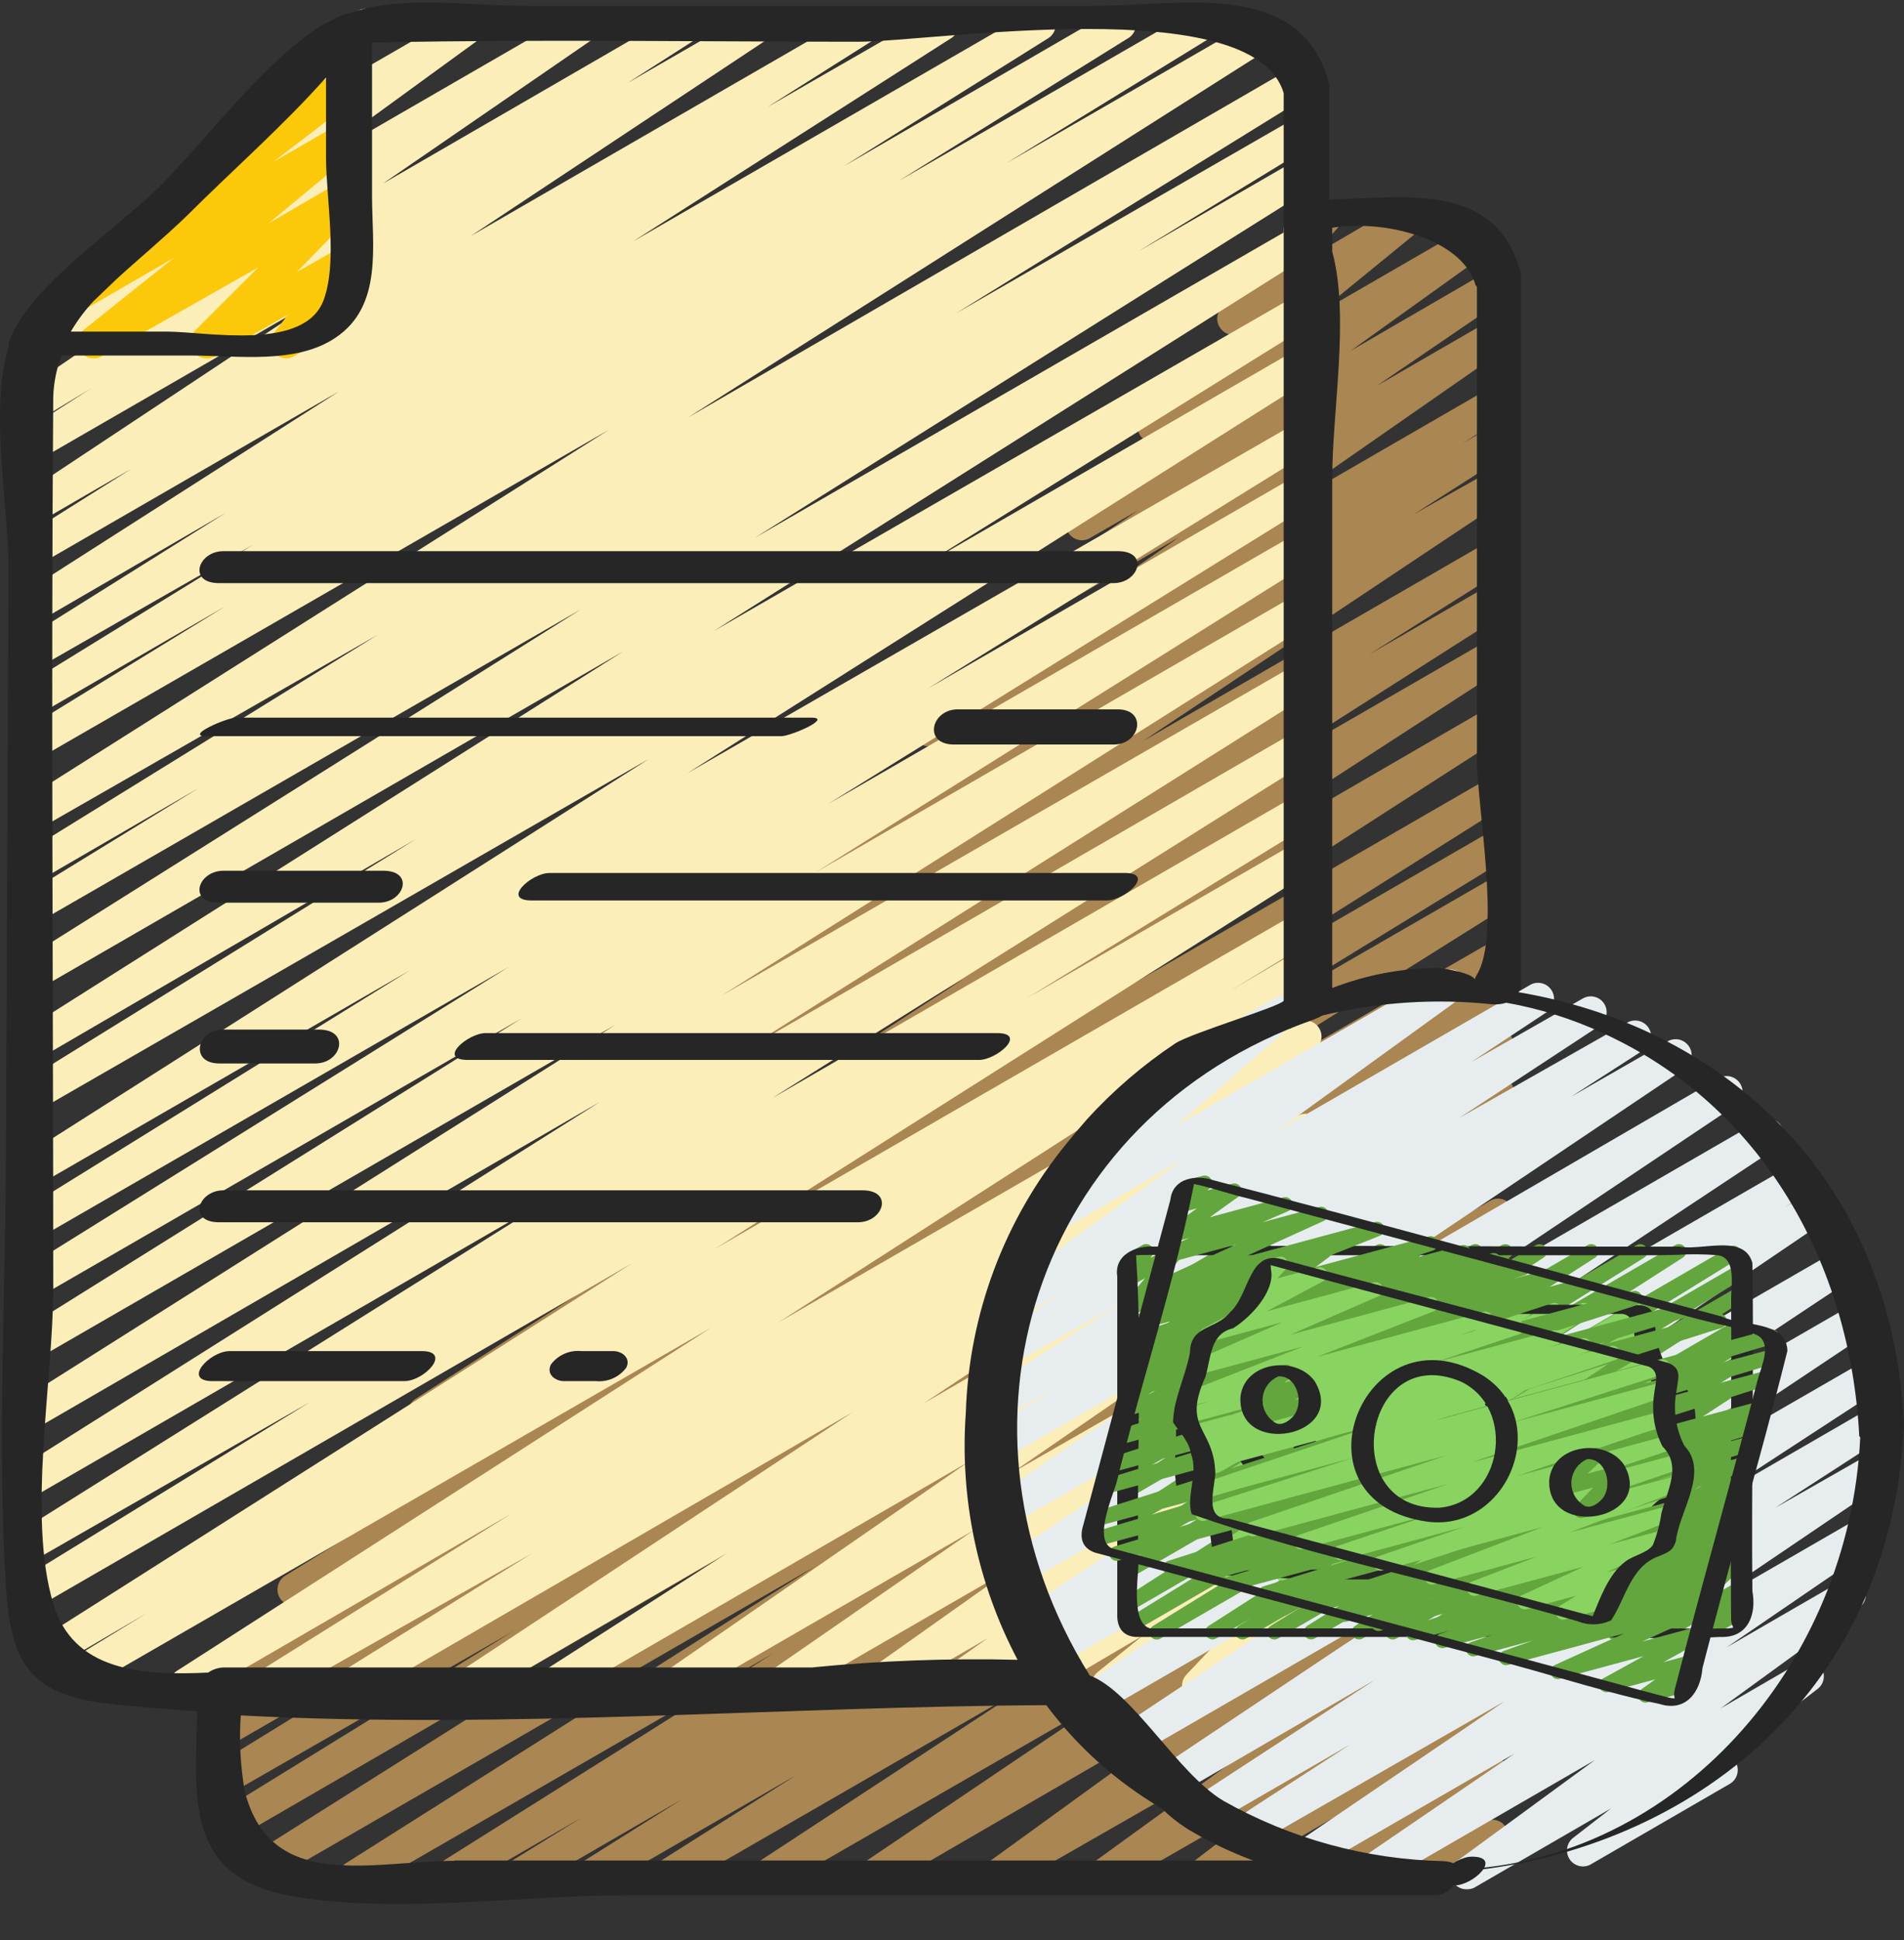 <svg width="54" height="55" viewBox="0 0 54 55" fill="none" xmlns="http://www.w3.org/2000/svg">
  <rect x="0" y="0" width="54" height="55" fill="#333333" stroke="none"/>
  <g clip-path="url(#clip0_280_503)">
  <path fill-rule="evenodd" clip-rule="evenodd" d="M14.664 53.646C14.506 53.643 14.36 53.562 14.275 53.429C14.149 53.212 14.217 52.936 14.429 52.803L16.494 51.526L12.934 53.582C12.796 53.692 12.607 53.712 12.45 53.633C12.292 53.555 12.194 53.392 12.199 53.216C12.204 53.04 12.31 52.882 12.472 52.812L21.912 46.878L10.28 53.582C10.069 53.707 9.798 53.638 9.673 53.429C9.545 53.218 9.61 52.944 9.818 52.812L23.117 44.405L7.562 53.383C7.346 53.507 7.072 53.434 6.946 53.22C6.82 53.007 6.889 52.733 7.1 52.604L21.477 43.544L6.629 52.151C6.416 52.276 6.142 52.208 6.013 51.997C5.9 51.791 5.968 51.533 6.166 51.408L14.565 46.235L6.529 50.847C6.316 50.972 6.042 50.903 5.913 50.692C5.85 50.59 5.831 50.465 5.86 50.348C5.889 50.23 5.963 50.13 6.067 50.067L14.565 44.84L6.529 49.478C6.316 49.604 6.042 49.535 5.913 49.325C5.847 49.221 5.826 49.094 5.855 48.975C5.884 48.855 5.961 48.752 6.067 48.691L7.444 47.857L6.538 48.383C6.328 48.507 6.057 48.438 5.931 48.228C5.804 48.017 5.868 47.744 6.076 47.612L20.961 38.281L8.549 45.447C8.336 45.572 8.062 45.504 7.933 45.293C7.807 45.077 7.875 44.801 8.087 44.668L16.766 39.305L10.361 43.001C10.146 43.124 9.873 43.051 9.747 42.839C9.621 42.626 9.689 42.352 9.899 42.222L19.339 36.342L12.264 40.428C12.049 40.558 11.769 40.489 11.639 40.274C11.508 40.059 11.578 39.779 11.792 39.649L26.288 30.327L14.836 36.913C14.626 37.019 14.37 36.945 14.247 36.745C14.124 36.544 14.176 36.283 14.365 36.143L27.338 27.745L17.373 33.507C17.27 33.569 17.147 33.587 17.03 33.556C16.914 33.525 16.816 33.449 16.757 33.344C16.63 33.133 16.695 32.86 16.902 32.728L24.983 27.573L19.348 30.826C19.135 30.951 18.861 30.882 18.732 30.671C18.605 30.46 18.669 30.187 18.877 30.055L22.763 27.6L20.952 28.642C20.738 28.762 20.468 28.695 20.335 28.488C20.207 28.28 20.267 28.007 20.471 27.872L30.79 20.969L23.543 25.172C23.329 25.297 23.055 25.229 22.926 25.018C22.799 24.805 22.863 24.529 23.072 24.393L25.699 22.717L25.101 23.061C24.885 23.18 24.614 23.108 24.485 22.898C24.358 22.688 24.422 22.414 24.63 22.282L26.441 21.15C26.228 21.193 26.015 21.078 25.933 20.876C25.851 20.675 25.924 20.444 26.106 20.326L33.435 15.234L29.051 17.762C28.84 17.886 28.569 17.817 28.444 17.608C28.313 17.401 28.369 17.129 28.57 16.992L32.267 14.473L30.899 15.261C30.693 15.372 30.436 15.307 30.307 15.112C30.178 14.917 30.218 14.656 30.401 14.509L34.341 11.674L32.955 12.48C32.75 12.607 32.482 12.551 32.344 12.354C32.207 12.156 32.249 11.885 32.439 11.737L35.41 9.318L35.211 9.427C35.02 9.545 34.772 9.502 34.631 9.328C34.486 9.158 34.486 8.908 34.631 8.739L36.443 6.773C36.333 6.559 36.408 6.297 36.615 6.175L37.413 5.722C37.601 5.609 37.844 5.652 37.983 5.821C38.128 5.991 38.128 6.241 37.983 6.41L37.249 7.234L39.795 5.749C39.999 5.627 40.262 5.687 40.393 5.885C40.525 6.08 40.486 6.344 40.303 6.492L37.34 8.911L41.761 6.356C41.97 6.235 42.236 6.298 42.368 6.501C42.5 6.705 42.448 6.976 42.25 7.117L38.309 9.943L42.259 7.651C42.472 7.519 42.752 7.584 42.885 7.796C43.017 8.009 42.952 8.289 42.739 8.421L39.043 10.94L42.259 9.083C42.47 8.963 42.738 9.031 42.866 9.237C42.931 9.335 42.955 9.456 42.931 9.571C42.907 9.687 42.838 9.788 42.739 9.853L35.41 14.953L42.259 10.994C42.472 10.869 42.746 10.937 42.875 11.148C43.003 11.362 42.939 11.638 42.73 11.774L41.48 12.57L42.259 12.118C42.474 11.987 42.754 12.057 42.885 12.271C43.014 12.487 42.946 12.767 42.73 12.897L40.094 14.582L42.259 13.359C42.469 13.235 42.741 13.303 42.866 13.513C42.996 13.719 42.941 13.991 42.739 14.129L32.421 21.005L42.259 15.325C42.47 15.219 42.726 15.292 42.848 15.493C42.972 15.694 42.92 15.955 42.73 16.095L38.835 18.55L42.259 16.575C42.472 16.45 42.746 16.518 42.875 16.729C43.003 16.942 42.939 17.218 42.73 17.354L34.64 22.509L42.259 18.115C42.361 18.052 42.484 18.033 42.6 18.062C42.716 18.091 42.815 18.166 42.875 18.269C43.002 18.48 42.938 18.753 42.73 18.885L29.757 27.283L42.259 20.036C42.475 19.917 42.746 19.989 42.875 20.199C43.002 20.409 42.938 20.683 42.73 20.814L28.235 30.137L42.259 22.038C42.47 21.932 42.726 22.006 42.848 22.206C42.972 22.407 42.92 22.669 42.73 22.808L33.29 28.76L42.259 23.578C42.472 23.452 42.746 23.521 42.875 23.732C42.938 23.834 42.957 23.956 42.928 24.072C42.899 24.188 42.824 24.288 42.721 24.348L34.042 29.666L42.259 24.927C42.47 24.822 42.726 24.896 42.848 25.096C42.972 25.297 42.92 25.558 42.73 25.698L27.837 35.038L42.259 26.721C42.472 26.596 42.746 26.665 42.875 26.875C43.002 27.091 42.933 27.368 42.721 27.5L41.317 28.352L42.223 27.808C42.436 27.683 42.71 27.752 42.839 27.962C42.902 28.066 42.921 28.19 42.892 28.307C42.863 28.425 42.789 28.526 42.685 28.588L34.187 33.815L42.223 29.177C42.436 29.051 42.71 29.12 42.839 29.33C42.901 29.432 42.921 29.555 42.892 29.671C42.862 29.787 42.788 29.886 42.685 29.947L34.359 35.102L42.259 30.572C42.362 30.51 42.486 30.492 42.602 30.523C42.718 30.553 42.816 30.63 42.875 30.735C43.002 30.945 42.938 31.219 42.73 31.351L28.344 40.41L42.259 32.374C42.47 32.269 42.726 32.342 42.848 32.543C42.972 32.744 42.92 33.005 42.73 33.145L29.431 41.443L42.259 34.041C42.362 33.979 42.486 33.962 42.602 33.993C42.718 34.023 42.816 34.1 42.875 34.205C43.002 34.415 42.938 34.688 42.73 34.82L33.281 40.79L42.259 35.609C42.474 35.486 42.747 35.559 42.873 35.771C42.999 35.984 42.931 36.258 42.721 36.388L40.638 37.674L42.259 36.768C42.362 36.706 42.486 36.689 42.602 36.719C42.718 36.75 42.816 36.827 42.875 36.931C43.002 37.142 42.938 37.416 42.73 37.547L39.858 39.359L42.259 37.973C42.47 37.868 42.726 37.941 42.848 38.142C42.972 38.342 42.92 38.604 42.73 38.743L38.781 41.235L42.259 39.223C42.473 39.103 42.743 39.171 42.875 39.377C42.999 39.587 42.94 39.856 42.739 39.993L35.266 44.84L42.259 40.8C42.472 40.667 42.752 40.732 42.885 40.945C43.017 41.157 42.952 41.437 42.739 41.57L35.7 46.317L42.259 42.53C42.47 42.411 42.738 42.479 42.866 42.684C42.932 42.78 42.956 42.898 42.934 43.012C42.912 43.126 42.845 43.226 42.748 43.291L35.791 48.31L42.259 44.578C42.467 44.452 42.738 44.516 42.866 44.722C42.994 44.922 42.947 45.187 42.758 45.329L38.291 48.591L42.259 46.308C42.466 46.185 42.732 46.245 42.866 46.444C42.992 46.642 42.949 46.903 42.767 47.051L39.795 49.343L42.277 47.911C42.475 47.797 42.727 47.848 42.864 48.029C43.002 48.211 42.984 48.467 42.821 48.627L40.375 51.073L42.277 49.968C42.465 49.857 42.704 49.895 42.848 50.058C42.978 50.23 42.978 50.467 42.848 50.638L42.06 51.671C42.2 51.569 42.385 51.556 42.538 51.637C42.691 51.718 42.785 51.878 42.779 52.051C42.774 52.224 42.67 52.379 42.513 52.45L40.52 53.601C40.332 53.711 40.093 53.673 39.949 53.51C39.814 53.344 39.814 53.105 39.949 52.939L40.737 51.907L37.811 53.582C37.616 53.695 37.367 53.647 37.228 53.469C37.089 53.291 37.102 53.038 37.259 52.876L39.714 50.43L34.278 53.582C34.072 53.705 33.805 53.645 33.671 53.446C33.535 53.247 33.578 52.977 33.77 52.831L36.751 50.548L31.461 53.582C31.255 53.693 30.998 53.629 30.869 53.434C30.739 53.239 30.78 52.977 30.962 52.831L35.428 49.596L28.462 53.582C28.257 53.678 28.014 53.608 27.89 53.419C27.767 53.23 27.802 52.979 27.973 52.831L34.939 47.784L24.974 53.564C24.766 53.664 24.518 53.592 24.395 53.398C24.273 53.203 24.315 52.947 24.494 52.803L31.542 48.047L21.93 53.582C21.72 53.707 21.448 53.638 21.323 53.429C21.194 53.22 21.255 52.947 21.459 52.812L28.924 47.92L19.104 53.582C18.893 53.707 18.622 53.638 18.497 53.429C18.37 53.218 18.434 52.944 18.641 52.812L22.582 50.321L16.929 53.582C16.721 53.672 16.478 53.594 16.361 53.4C16.244 53.205 16.289 52.954 16.467 52.812L19.348 51.001L14.891 53.582C14.823 53.626 14.744 53.648 14.664 53.646Z" fill="#AA8652"/>
  <path fill-rule="evenodd" clip-rule="evenodd" d="M15.652 48.21C15.493 48.208 15.347 48.126 15.262 47.993C15.135 47.782 15.2 47.509 15.407 47.377L20.652 44.007L13.523 48.147C13.312 48.252 13.056 48.179 12.934 47.978C12.81 47.777 12.862 47.516 13.052 47.377L24.186 40.029L10.126 48.183C9.915 48.289 9.659 48.215 9.536 48.015C9.413 47.814 9.465 47.552 9.654 47.413L15.09 44.034L7.815 48.147C7.678 48.257 7.488 48.277 7.331 48.198C7.173 48.119 7.075 47.956 7.08 47.78C7.085 47.604 7.192 47.447 7.353 47.377L14.528 42.893L5.469 48.147C5.259 48.252 5.002 48.179 4.88 47.978C4.757 47.777 4.808 47.516 4.998 47.377L20.181 37.629L2.244 47.975C2.138 48.032 2.014 48.044 1.9 48.008C1.786 47.972 1.691 47.891 1.637 47.785C1.525 47.591 1.571 47.344 1.746 47.205L4.165 45.728L1.411 47.341C1.206 47.44 0.96 47.37 0.839 47.177C0.713 46.967 0.777 46.693 0.985 46.562L17.944 35.799L1.093 45.538C0.877 45.656 0.606 45.584 0.477 45.375C0.352 45.162 0.421 44.888 0.631 44.759L8.785 39.749L1.093 44.161C0.99 44.222 0.867 44.24 0.751 44.21C0.635 44.179 0.536 44.102 0.477 43.998C0.35 43.787 0.415 43.513 0.622 43.382L16.023 33.724L1.093 42.349C0.99 42.411 0.867 42.428 0.751 42.397C0.635 42.367 0.536 42.29 0.477 42.186C0.35 41.975 0.415 41.702 0.622 41.57L17.02 31.233L1.093 40.455C0.99 40.517 0.867 40.535 0.751 40.504C0.635 40.474 0.536 40.397 0.477 40.292C0.35 40.082 0.415 39.808 0.622 39.676L17.455 29.05L1.093 38.499C0.99 38.561 0.867 38.578 0.751 38.547C0.635 38.517 0.536 38.44 0.477 38.335C0.35 38.125 0.415 37.851 0.622 37.719L14.791 28.869L1.093 36.777C0.883 36.883 0.627 36.81 0.504 36.608C0.381 36.408 0.433 36.147 0.622 36.007L14.429 27.41L1.093 35.102C0.99 35.163 0.867 35.181 0.751 35.15C0.635 35.119 0.536 35.043 0.477 34.938C0.35 34.727 0.415 34.454 0.622 34.322L11.62 27.509L1.093 33.588C0.883 33.694 0.627 33.621 0.504 33.42C0.381 33.219 0.433 32.958 0.622 32.819L18.406 21.512L1.093 31.477C0.88 31.603 0.606 31.534 0.477 31.323C0.349 31.11 0.414 30.834 0.622 30.699L11.81 23.777L1.093 30.019C0.883 30.125 0.627 30.051 0.504 29.851C0.381 29.65 0.433 29.388 0.622 29.249L17.672 18.468L1.093 28.044C0.987 28.104 0.861 28.117 0.745 28.081C0.628 28.046 0.531 27.963 0.477 27.854C0.35 27.643 0.415 27.37 0.622 27.238L16.476 17.273L1.075 26.151C0.878 26.273 0.619 26.226 0.477 26.042C0.349 25.829 0.414 25.552 0.622 25.417L5.641 22.336L1.112 24.964C0.898 25.089 0.624 25.02 0.495 24.81C0.392 24.611 0.445 24.367 0.622 24.23L10.724 17.988L1.084 23.514C0.979 23.571 0.855 23.583 0.741 23.547C0.626 23.511 0.531 23.431 0.477 23.324C0.35 23.114 0.415 22.84 0.622 22.708L17.273 12.181L1.084 21.512C0.871 21.638 0.597 21.569 0.468 21.358C0.347 21.142 0.414 20.868 0.622 20.733L6.384 17.191L1.084 20.262C0.868 20.381 0.597 20.309 0.468 20.099C0.343 19.886 0.412 19.612 0.622 19.483L7.181 15.442L1.084 18.93C0.946 19.04 0.757 19.06 0.6 18.982C0.442 18.903 0.344 18.74 0.349 18.564C0.354 18.388 0.46 18.23 0.622 18.16L6.402 14.537L1.084 17.626C0.982 17.685 0.861 17.701 0.747 17.67C0.633 17.64 0.536 17.565 0.477 17.463C0.353 17.253 0.413 16.984 0.613 16.847L9.618 11.094L1.084 16.022C0.869 16.145 0.596 16.072 0.47 15.86C0.344 15.647 0.412 15.373 0.622 15.243L3.73 13.286L1.084 14.817C0.874 14.923 0.618 14.85 0.495 14.649C0.372 14.448 0.424 14.187 0.613 14.047L9.075 8.44L1.084 13.051C0.869 13.181 0.589 13.112 0.459 12.897C0.329 12.682 0.398 12.402 0.613 12.271L2.579 11.012L1.084 11.918C0.864 12.031 0.594 11.947 0.477 11.728C0.347 11.522 0.403 11.25 0.604 11.112L6.611 7.017L1.084 10.188C0.876 10.309 0.609 10.245 0.477 10.043C0.346 9.842 0.398 9.573 0.595 9.436L6.094 5.441L5.369 5.858C5.17 5.975 4.914 5.92 4.78 5.731C4.636 5.549 4.66 5.286 4.835 5.133L8.848 1.509C8.785 1.304 8.872 1.083 9.056 0.975L10.135 0.313C10.337 0.194 10.596 0.25 10.732 0.44C10.87 0.626 10.843 0.885 10.669 1.038L8.531 2.986L13.169 0.313C13.378 0.192 13.645 0.256 13.776 0.458C13.908 0.659 13.855 0.928 13.659 1.065L8.169 5.06L16.386 0.313C16.593 0.187 16.864 0.252 16.993 0.458C17.058 0.556 17.081 0.677 17.057 0.792C17.033 0.908 16.965 1.009 16.866 1.074L10.859 5.205L19.312 0.313C19.522 0.208 19.778 0.281 19.901 0.482C20.024 0.683 19.972 0.944 19.783 1.083L17.799 2.352L21.341 0.313C21.551 0.189 21.822 0.257 21.948 0.467C22.077 0.676 22.016 0.948 21.812 1.083L13.351 6.691L24.394 0.313C24.607 0.188 24.881 0.257 25.01 0.467C25.135 0.68 25.067 0.954 24.856 1.083L21.758 3.04L26.487 0.322C26.588 0.256 26.712 0.234 26.83 0.261C26.948 0.289 27.05 0.363 27.112 0.467C27.176 0.567 27.198 0.688 27.172 0.804C27.147 0.919 27.076 1.02 26.976 1.083L17.953 6.845L29.268 0.313C29.478 0.189 29.75 0.257 29.875 0.467C30.002 0.678 29.938 0.951 29.73 1.083L23.941 4.707L31.533 0.313C31.746 0.188 32.02 0.257 32.149 0.467C32.212 0.569 32.231 0.692 32.202 0.808C32.173 0.924 32.098 1.023 31.995 1.083L25.481 5.133L33.834 0.313C34.044 0.189 34.315 0.257 34.441 0.467C34.569 0.68 34.505 0.957 34.296 1.092L28.543 4.626L35.709 0.494C35.919 0.389 36.176 0.462 36.298 0.663C36.421 0.864 36.37 1.125 36.18 1.264L19.511 11.837L36.724 1.872C36.827 1.81 36.95 1.792 37.066 1.823C37.183 1.853 37.281 1.93 37.34 2.035C37.467 2.245 37.403 2.518 37.195 2.651L27.112 8.883L36.824 3.294C37.037 3.168 37.31 3.237 37.439 3.448C37.566 3.663 37.497 3.941 37.285 4.073L32.285 7.126L36.814 4.508C37.025 4.402 37.281 4.475 37.404 4.676C37.527 4.877 37.475 5.139 37.285 5.278L21.413 15.243L36.814 6.356C36.917 6.294 37.041 6.277 37.157 6.307C37.273 6.338 37.372 6.414 37.431 6.519C37.557 6.729 37.493 7.003 37.285 7.135L20.245 17.888L36.824 8.34C37.038 8.217 37.311 8.29 37.437 8.502C37.563 8.715 37.496 8.989 37.285 9.119L26.106 16.076L36.824 9.88C37.04 9.761 37.31 9.833 37.439 10.043C37.567 10.254 37.502 10.527 37.295 10.659L19.493 21.92L36.824 11.955C37.037 11.829 37.31 11.898 37.439 12.108C37.502 12.21 37.521 12.333 37.492 12.449C37.463 12.565 37.389 12.664 37.285 12.725L26.314 19.519L36.824 13.449C36.926 13.387 37.05 13.37 37.166 13.401C37.282 13.431 37.381 13.508 37.439 13.612C37.567 13.823 37.502 14.097 37.295 14.229L23.488 22.79L36.796 15.107C37.007 15.002 37.263 15.075 37.386 15.276C37.509 15.476 37.457 15.738 37.267 15.877L23.135 24.729L36.824 16.82C37.039 16.689 37.319 16.758 37.449 16.974C37.579 17.189 37.51 17.469 37.295 17.598L20.462 28.225L36.824 18.794C37.039 18.664 37.319 18.733 37.449 18.948C37.579 19.163 37.51 19.443 37.295 19.574L20.897 29.901L36.824 20.688C37.039 20.558 37.319 20.627 37.449 20.842C37.579 21.057 37.51 21.337 37.295 21.467L21.894 31.133L36.824 22.509C37.038 22.387 37.311 22.459 37.437 22.671C37.563 22.884 37.496 23.158 37.285 23.288L29.132 28.289L36.805 23.858C37.02 23.729 37.3 23.797 37.431 24.013C37.56 24.228 37.492 24.508 37.276 24.638L20.281 35.4L36.824 25.852C37.037 25.726 37.31 25.795 37.439 26.006C37.566 26.221 37.497 26.498 37.285 26.631L34.867 28.098L36.824 26.948C37.034 26.842 37.29 26.916 37.413 27.116C37.536 27.317 37.484 27.579 37.295 27.718L22.066 37.493L36.824 28.977C37.034 28.872 37.29 28.945 37.413 29.146C37.536 29.347 37.484 29.608 37.295 29.747L30.128 34.195L36.824 30.327C37.039 30.197 37.319 30.266 37.449 30.481C37.579 30.696 37.51 30.976 37.295 31.106L31.859 34.485L36.796 31.632C37.01 31.511 37.281 31.579 37.412 31.785C37.536 31.994 37.477 32.264 37.276 32.402L26.206 39.776L36.86 33.625C37.074 33.505 37.344 33.572 37.476 33.779C37.603 33.989 37.538 34.263 37.331 34.395L32.049 37.819L36.824 35.056C36.961 34.97 37.134 34.964 37.277 35.041C37.42 35.117 37.511 35.264 37.517 35.426C37.523 35.587 37.441 35.74 37.304 35.826L28.715 41.742L36.869 37.067C37.076 36.968 37.325 37.04 37.448 37.234C37.57 37.428 37.528 37.684 37.349 37.828L31.56 41.833L36.824 38.725C37.031 38.599 37.302 38.664 37.431 38.87C37.563 39.074 37.511 39.346 37.313 39.486L33.091 42.467L36.824 40.319C37.031 40.194 37.302 40.258 37.431 40.465C37.568 40.667 37.515 40.943 37.313 41.08L35.945 41.986L36.851 41.479C37.059 41.358 37.326 41.422 37.458 41.624C37.591 41.823 37.543 42.091 37.349 42.231L36.171 43.092L36.851 42.702C37.053 42.575 37.321 42.636 37.449 42.838C37.583 43.031 37.548 43.294 37.367 43.445L36.062 44.523L36.824 44.088C37.016 43.968 37.268 44.015 37.403 44.197C37.552 44.365 37.552 44.618 37.403 44.786L36.443 45.81L36.851 45.574C36.954 45.512 37.077 45.494 37.193 45.525C37.309 45.556 37.408 45.632 37.467 45.737C37.591 45.955 37.519 46.233 37.304 46.362L34.206 48.174C34.012 48.287 33.765 48.241 33.625 48.066C33.484 47.892 33.493 47.641 33.644 47.476L34.613 46.453L31.641 48.147C31.438 48.268 31.175 48.209 31.044 48.011C30.909 47.818 30.945 47.554 31.125 47.404L32.402 46.371L29.322 48.183C29.116 48.294 28.86 48.229 28.73 48.034C28.602 47.839 28.642 47.578 28.824 47.431L29.993 46.58L27.157 48.147C26.949 48.273 26.679 48.208 26.55 48.002C26.413 47.799 26.465 47.524 26.668 47.386L28.018 46.435L25.064 48.147C24.856 48.268 24.589 48.204 24.457 48.002C24.335 47.797 24.385 47.532 24.575 47.386L28.797 44.396L22.301 48.147C22.093 48.268 21.826 48.204 21.694 48.002C21.564 47.796 21.62 47.524 21.821 47.386L27.61 43.382L19.357 48.147C19.148 48.266 18.882 48.201 18.752 47.998C18.621 47.796 18.672 47.526 18.868 47.386L27.465 41.443L15.878 48.147C15.81 48.189 15.732 48.211 15.652 48.21Z" fill="#FCEEB9"/>
  <path fill-rule="evenodd" clip-rule="evenodd" d="M2.651 10.161C2.46 10.16 2.289 10.038 2.226 9.857C2.163 9.676 2.221 9.474 2.37 9.354L4.934 7.307L2.542 8.693C2.335 8.807 2.075 8.749 1.936 8.557C1.864 8.46 1.835 8.338 1.854 8.219C1.872 8.1 1.938 7.994 2.035 7.923L5.659 5.097C5.603 5.064 5.554 5.021 5.514 4.97C5.374 4.787 5.398 4.527 5.569 4.372L8.802 1.382C8.786 1.219 8.859 1.06 8.993 0.965L9.609 0.612C9.807 0.497 10.059 0.547 10.198 0.73C10.334 0.917 10.311 1.177 10.143 1.337L9.056 2.343L9.609 2.035C9.812 1.928 10.063 1.991 10.193 2.181C10.322 2.37 10.289 2.627 10.116 2.777L7.752 4.589L9.609 3.52C9.812 3.394 10.079 3.454 10.207 3.656C10.344 3.85 10.304 4.118 10.116 4.263L7.607 6.338L9.645 5.151C9.841 5.041 10.088 5.091 10.225 5.269C10.374 5.437 10.374 5.69 10.225 5.858L8.413 7.715L9.645 7.017C9.833 6.906 10.072 6.944 10.216 7.108C10.347 7.275 10.347 7.511 10.216 7.679L9.663 8.412C9.794 8.433 9.908 8.513 9.971 8.63C10.033 8.733 10.051 8.856 10.02 8.972C9.989 9.088 9.913 9.187 9.808 9.246L8.34 10.097C8.155 10.203 7.922 10.166 7.779 10.007C7.643 9.838 7.643 9.596 7.779 9.427L8.168 8.92L6.103 10.097C5.907 10.215 5.655 10.168 5.514 9.989C5.364 9.818 5.364 9.562 5.514 9.391L7.326 7.579L2.887 10.097C2.817 10.143 2.734 10.165 2.651 10.161Z" fill="#FCC80A"/>
  <path fill-rule="evenodd" clip-rule="evenodd" d="M41.606 53.555C41.407 53.565 41.225 53.438 41.163 53.248C41.102 53.057 41.176 52.849 41.344 52.74L45.23 49.895L39.151 53.41C38.938 53.531 38.667 53.463 38.535 53.257C38.405 53.05 38.461 52.778 38.662 52.64L42.947 49.714L37.285 52.984C37.072 53.117 36.793 53.052 36.66 52.84C36.528 52.627 36.593 52.347 36.805 52.214L42.685 48.219L35.546 52.314C35.33 52.433 35.059 52.361 34.93 52.151C34.803 51.941 34.867 51.667 35.075 51.535L38.309 49.442L34.359 51.725C34.149 51.831 33.892 51.757 33.77 51.557C33.647 51.356 33.698 51.095 33.888 50.955L39.007 47.612L33.272 50.946C33.061 51.051 32.806 50.978 32.682 50.778C32.56 50.577 32.611 50.315 32.801 50.176L41.072 44.65L32.013 49.886C31.802 50.006 31.534 49.938 31.405 49.732C31.342 49.633 31.32 49.512 31.345 49.396C31.371 49.28 31.442 49.179 31.541 49.116L40.057 43.454L30.989 48.691C30.778 48.81 30.511 48.742 30.382 48.536C30.251 48.33 30.308 48.058 30.509 47.92L40.701 41.008L30.01 47.205C29.907 47.267 29.784 47.284 29.668 47.254C29.552 47.223 29.453 47.146 29.395 47.042C29.268 46.831 29.332 46.557 29.539 46.425L30.273 45.973L29.548 46.38C29.34 46.501 29.073 46.438 28.942 46.235C28.812 46.024 28.872 45.748 29.077 45.61L37.684 39.903L28.987 44.931C28.774 45.063 28.494 44.998 28.361 44.786C28.229 44.573 28.294 44.293 28.507 44.161L37.457 38.163L28.516 43.318C28.307 43.439 28.04 43.375 27.909 43.173C27.778 42.967 27.834 42.695 28.035 42.557L37.167 36.334L28.325 41.443C28.223 41.505 28.099 41.522 27.983 41.492C27.867 41.461 27.768 41.385 27.71 41.28C27.583 41.069 27.647 40.796 27.854 40.664L29.938 39.332L28.334 40.238C28.121 40.358 27.851 40.291 27.718 40.084C27.591 39.873 27.656 39.6 27.863 39.468L31.84 36.913L28.471 38.806C28.26 38.912 28.004 38.839 27.881 38.638C27.758 38.437 27.809 38.176 28 38.036L30.21 36.587L28.833 37.384C28.624 37.501 28.36 37.438 28.226 37.239C28.089 37.036 28.141 36.761 28.344 36.623L33.634 32.809L29.829 35.038C29.627 35.157 29.367 35.103 29.23 34.912C29.093 34.721 29.125 34.457 29.304 34.304L32.701 31.342C32.51 31.385 32.313 31.301 32.212 31.133C32.087 30.915 32.16 30.638 32.375 30.508L36.171 28.28C36.373 28.161 36.632 28.216 36.769 28.407C36.901 28.598 36.87 28.858 36.696 29.013L33.372 31.903L40.954 27.528C41.159 27.432 41.402 27.502 41.526 27.691C41.649 27.88 41.613 28.131 41.443 28.28L36.171 32.094L43.418 27.908C43.629 27.803 43.885 27.876 44.008 28.077C44.131 28.277 44.079 28.539 43.889 28.678L41.706 30.119L44.886 28.307C45.099 28.181 45.373 28.25 45.502 28.461C45.626 28.67 45.566 28.939 45.366 29.077L41.38 31.695L46.172 28.977C46.383 28.872 46.639 28.945 46.762 29.146C46.885 29.347 46.833 29.608 46.643 29.747L44.56 31.088L47.278 29.53C47.415 29.442 47.589 29.435 47.733 29.51C47.878 29.586 47.971 29.733 47.978 29.896C47.985 30.058 47.904 30.212 47.767 30.3L38.599 36.46L48.727 30.572C48.94 30.439 49.22 30.504 49.352 30.716C49.485 30.929 49.42 31.209 49.208 31.342L40.257 37.339L49.905 31.767C50.118 31.642 50.392 31.711 50.521 31.922C50.645 32.13 50.585 32.4 50.385 32.537L41.779 38.236L50.902 32.972C51.116 32.842 51.396 32.911 51.527 33.126C51.657 33.342 51.587 33.621 51.373 33.752L50.63 34.214L51.364 33.788C51.577 33.667 51.847 33.735 51.979 33.942C52.108 34.15 52.048 34.423 51.844 34.558L41.606 41.497L52.161 35.409C52.371 35.285 52.642 35.354 52.768 35.563C52.896 35.772 52.836 36.044 52.632 36.179L44.107 41.841L52.659 36.913C52.796 36.828 52.969 36.822 53.112 36.898C53.255 36.974 53.347 37.121 53.352 37.283C53.358 37.445 53.277 37.598 53.139 37.683L44.868 43.2L52.958 38.535C53.171 38.41 53.445 38.478 53.574 38.689C53.697 38.898 53.638 39.167 53.438 39.305L48.31 42.648L53.103 39.876C53.319 39.757 53.59 39.829 53.719 40.039C53.846 40.249 53.781 40.523 53.574 40.655L50.34 42.747L53.058 41.198C53.271 41.078 53.542 41.145 53.673 41.352C53.803 41.56 53.742 41.833 53.538 41.968L47.622 45.973L52.786 42.992C52.998 42.859 53.278 42.925 53.411 43.137C53.544 43.35 53.479 43.63 53.266 43.762L48.972 46.697L52.215 44.822C52.425 44.684 52.707 44.743 52.844 44.953C52.982 45.163 52.923 45.446 52.713 45.583L48.8 48.428L51.019 47.141C51.227 47.001 51.509 47.056 51.649 47.264C51.789 47.471 51.734 47.753 51.527 47.893L49.072 49.796C49.135 49.832 49.189 49.886 49.225 49.95C49.349 50.165 49.276 50.44 49.062 50.566L45.149 52.831C44.941 52.971 44.659 52.916 44.519 52.708C44.379 52.501 44.434 52.219 44.642 52.079L45.693 51.263L41.797 53.519C41.736 53.543 41.672 53.556 41.606 53.555Z" fill="#E7EDEF"/>
  <path fill-rule="evenodd" clip-rule="evenodd" d="M41.253 53.446C41.788 53.446 42.63 52.631 41.742 52.631C41.208 52.631 40.366 53.446 41.253 53.446Z" fill="#262626"/>
  <path d="M0.169 32.383C0.169 36.56 -0.094 40.836 0.169 45.003C0.305 47.069 0.803 48.047 3.068 48.292C3.901 48.392 4.753 48.446 5.595 48.509C5.532 50.955 5.251 53.175 8.168 53.728C11.085 54.28 14.718 53.728 17.726 53.728H40.646C40.812 53.74 40.976 53.686 41.102 53.577C41.228 53.468 41.305 53.314 41.317 53.147C41.321 53.12 41.321 53.093 41.317 53.066C47.568 52.568 53.638 48.301 54 40.383C53.647 33.135 48.646 29.068 43.065 28.126C43.111 28.073 43.137 28.006 43.138 27.935V7.833C43.142 7.806 43.142 7.778 43.138 7.751C42.431 5.151 39.94 5.595 37.702 5.658V2.487C37.707 2.458 37.707 2.427 37.702 2.397C36.932 -0.638 33.453 0.168 31.007 0.168H14.981C13.269 0.168 11.43 -0.158 9.899 0.377C9.719 0.416 9.547 0.486 9.391 0.585C9.274 0.649 9.156 0.694 9.047 0.766C7.398 1.853 5.931 3.874 4.518 5.296C3.412 6.401 1.003 8.014 0.35 9.463C0.309 9.552 0.273 9.643 0.242 9.735C0.235 9.768 0.235 9.802 0.242 9.835C-0.302 11.601 0.242 14.364 0.242 16.104L0.169 32.383ZM3.294 7.923C3.892 7.371 4.59 6.8 5.306 6.111C6.601 4.816 8.024 3.575 9.247 2.197V4.471C9.247 5.613 9.582 7.389 9.183 8.494C8.649 9.971 5.867 9.4 4.726 9.4H2.008C2.191 9.09 2.406 8.802 2.651 8.539L3.294 7.923ZM12.897 52.749C10.569 52.749 7.688 53.655 6.945 50.792C6.818 50.078 6.779 49.351 6.828 48.627C14.356 49.026 22.229 48.373 29.675 48.337C30.559 49.521 31.671 50.516 32.946 51.263C33.164 51.478 33.404 51.669 33.661 51.834C34.257 52.194 34.885 52.497 35.537 52.74H12.889L12.897 52.749ZM52.759 40.745C52.451 47.232 47.522 52.767 41.353 52.994C41.353 52.867 41.208 52.776 40.945 52.758C38.752 52.713 36.604 52.125 34.694 51.046C33.381 50.258 32.13 47.957 30.907 47.495C26.55 40.519 29.313 31.695 37.249 28.905C37.337 28.873 37.422 28.834 37.502 28.787C39.079 28.406 40.709 28.298 42.322 28.47C42.457 28.479 42.592 28.464 42.721 28.425C43.66 28.591 44.573 28.877 45.439 29.276C49.969 31.333 52.478 35.808 52.731 40.709L52.759 40.745ZM41.888 8.132V21.512C41.888 22.835 42.576 26.504 41.888 27.627C41.697 27.935 42.195 27.627 40.8 27.437C39.768 27.441 38.746 27.635 37.784 28.008V13.549C37.784 11.637 38.282 8.956 37.784 7.135V6.456C39.179 6.22 41.462 6.727 41.851 8.086L41.888 8.132ZM24.339 1.183C26.468 1.183 35.564 -0.267 36.407 2.642V25.489V25.589V28.37C36.28 28.543 33.807 29.276 33.336 29.575C32.414 30.189 31.571 30.913 30.826 31.731C30.627 31.958 30.436 32.184 30.246 32.42C28.482 34.579 27.479 37.261 27.392 40.048C27.216 42.473 27.725 44.9 28.86 47.051C26.913 47.002 24.964 47.075 23.026 47.268H6.33C6.177 47.276 6.029 47.326 5.904 47.413C3.992 47.504 2.071 47.359 1.51 45.456C0.767 42.983 1.51 39.115 1.51 36.523C1.51 28.098 1.446 19.673 1.51 11.248C1.523 10.848 1.603 10.453 1.745 10.079H5.442C6.728 10.079 8.395 10.333 9.518 9.572C10.868 8.666 10.551 6.954 10.551 5.54V1.201H10.841C15.334 1.111 19.864 1.183 24.339 1.183Z" fill="#262626"/>
  <path fill-rule="evenodd" clip-rule="evenodd" d="M6.212 16.53H31.578C32.303 16.53 32.602 15.624 31.705 15.624H6.338C5.614 15.624 5.315 16.53 6.212 16.53Z" fill="#262626"/>
  <path fill-rule="evenodd" clip-rule="evenodd" d="M24.457 33.742H6.338C5.614 33.742 5.315 34.648 6.212 34.648H24.33C25.055 34.648 25.354 33.742 24.457 33.742Z" fill="#262626"/>
  <path fill-rule="evenodd" clip-rule="evenodd" d="M31.696 20.108H27.166C26.405 20.108 26.17 21.105 27.058 21.105H31.587C32.348 21.105 32.547 20.108 31.696 20.108Z" fill="#262626"/>
  <path fill-rule="evenodd" clip-rule="evenodd" d="M22.156 20.869C22.428 20.869 23.633 20.343 23.008 20.343H6.7C6.429 20.343 5.224 20.869 5.849 20.869H22.156Z" fill="#262626"/>
  <path fill-rule="evenodd" clip-rule="evenodd" d="M17.391 38.299H16.485C16.151 38.267 15.825 38.411 15.624 38.68C15.488 38.952 15.742 39.151 15.996 39.151H16.902C17.236 39.183 17.561 39.039 17.762 38.77C17.898 38.499 17.645 38.299 17.391 38.299Z" fill="#262626"/>
  <path fill-rule="evenodd" clip-rule="evenodd" d="M11.955 38.299H6.519C5.949 38.299 5.152 39.151 6.03 39.151H11.466C12.037 39.151 12.834 38.299 11.955 38.299Z" fill="#262626"/>
  <path fill-rule="evenodd" clip-rule="evenodd" d="M6.212 25.589H10.741C11.466 25.589 11.765 24.683 10.868 24.683H6.338C5.614 24.683 5.315 25.589 6.212 25.589Z" fill="#262626"/>
  <path fill-rule="evenodd" clip-rule="evenodd" d="M15.588 24.746C15.072 24.746 14.202 25.526 15.081 25.526H31.388C31.904 25.526 32.774 24.746 31.895 24.746H15.588Z" fill="#262626"/>
  <path fill-rule="evenodd" clip-rule="evenodd" d="M6.221 30.146H8.939C9.69 30.146 9.944 29.186 9.047 29.186H6.33C5.577 29.186 5.369 30.146 6.221 30.146Z" fill="#262626"/>
  <path fill-rule="evenodd" clip-rule="evenodd" d="M13.776 29.285C13.269 29.285 12.39 30.046 13.269 30.046H27.764C28.271 30.046 29.15 29.285 28.271 29.285H13.776Z" fill="#262626"/>
  <path d="M32.809 46.477C32.763 46.477 32.72 46.463 32.684 46.435C32.648 46.408 32.622 46.37 32.609 46.326C32.597 46.282 32.599 46.236 32.616 46.194C32.632 46.151 32.662 46.116 32.7 46.092L36.66 43.645L32.163 46.253C32.115 46.281 32.059 46.289 32.006 46.276C31.952 46.262 31.907 46.228 31.878 46.181C31.85 46.133 31.842 46.076 31.856 46.023C31.869 45.969 31.903 45.923 31.951 45.895L36.093 43.34L32.103 45.653C32.056 45.678 32.001 45.685 31.95 45.671C31.899 45.657 31.855 45.624 31.827 45.578C31.799 45.532 31.79 45.478 31.802 45.425C31.813 45.373 31.844 45.327 31.888 45.297L39.578 40.374L32.103 44.707C32.056 44.733 32 44.741 31.948 44.727C31.896 44.713 31.851 44.679 31.823 44.632C31.796 44.586 31.787 44.53 31.8 44.477C31.812 44.425 31.845 44.379 31.89 44.35L35.395 42.165L32.103 44.073C32.056 44.1 32.001 44.107 31.949 44.093C31.897 44.079 31.853 44.046 31.825 44C31.797 43.954 31.788 43.899 31.8 43.846C31.811 43.794 31.843 43.748 31.888 43.718L37.21 40.305L32.103 43.266C32.056 43.292 32.001 43.299 31.95 43.285C31.898 43.272 31.853 43.239 31.825 43.193C31.797 43.147 31.788 43.092 31.799 43.04C31.811 42.987 31.842 42.941 31.887 42.911L36.944 39.612L32.103 42.418C32.056 42.445 32.001 42.452 31.949 42.438C31.897 42.424 31.852 42.391 31.824 42.344C31.796 42.298 31.788 42.243 31.8 42.19C31.812 42.137 31.844 42.091 31.889 42.062L33.464 41.066L32.103 41.855C32.056 41.88 32.001 41.887 31.95 41.873C31.898 41.858 31.854 41.825 31.827 41.779C31.799 41.733 31.79 41.678 31.802 41.626C31.814 41.574 31.845 41.528 31.89 41.498L32.188 41.31L32.103 41.359C32.056 41.388 32 41.397 31.946 41.383C31.893 41.37 31.847 41.336 31.818 41.289C31.79 41.242 31.781 41.185 31.795 41.131C31.808 41.078 31.842 41.032 31.889 41.003L32.148 40.839L32.103 40.865C32.056 40.89 32.002 40.896 31.951 40.882C31.899 40.868 31.856 40.835 31.828 40.789C31.801 40.744 31.791 40.69 31.802 40.637C31.814 40.585 31.844 40.54 31.888 40.51L32.391 40.186L32.101 40.352C32.054 40.379 31.999 40.386 31.947 40.373C31.895 40.359 31.85 40.326 31.822 40.28C31.794 40.234 31.785 40.179 31.796 40.127C31.808 40.074 31.839 40.028 31.884 39.998L32.879 39.342L32.103 39.794C32.057 39.821 32.003 39.828 31.952 39.816C31.901 39.803 31.856 39.772 31.827 39.728C31.798 39.684 31.787 39.63 31.796 39.578C31.805 39.526 31.834 39.479 31.876 39.447L34.535 37.467L32.103 38.877C32.058 38.902 32.005 38.909 31.955 38.898C31.905 38.886 31.861 38.856 31.831 38.813C31.802 38.771 31.79 38.719 31.796 38.667C31.803 38.616 31.829 38.569 31.868 38.536L33.821 36.929L32.103 37.925C32.058 37.951 32.004 37.959 31.954 37.947C31.903 37.935 31.859 37.904 31.83 37.861C31.801 37.818 31.789 37.765 31.796 37.713C31.804 37.662 31.831 37.615 31.871 37.582L32.49 37.091L32.103 37.316C32.061 37.34 32.012 37.349 31.964 37.34C31.916 37.332 31.873 37.307 31.842 37.27C31.811 37.232 31.793 37.185 31.793 37.137C31.792 37.088 31.809 37.041 31.84 37.003L32.476 36.23L32.103 36.446C32.063 36.469 32.016 36.478 31.97 36.471C31.925 36.465 31.882 36.443 31.85 36.409C31.818 36.376 31.798 36.333 31.794 36.286C31.789 36.24 31.8 36.194 31.824 36.154L31.955 35.949C31.917 35.936 31.884 35.913 31.859 35.882C31.834 35.85 31.819 35.812 31.815 35.773C31.811 35.733 31.819 35.693 31.837 35.657C31.855 35.621 31.883 35.592 31.918 35.572L32.401 35.293C32.442 35.27 32.488 35.261 32.534 35.268C32.58 35.274 32.622 35.296 32.654 35.33C32.686 35.363 32.706 35.406 32.711 35.453C32.715 35.499 32.705 35.545 32.68 35.585L32.632 35.66L33.266 35.293C33.308 35.268 33.358 35.26 33.405 35.268C33.453 35.276 33.497 35.301 33.528 35.339C33.559 35.376 33.577 35.423 33.577 35.472C33.578 35.52 33.561 35.568 33.53 35.605L32.894 36.378L34.764 35.293C34.81 35.267 34.863 35.259 34.914 35.271C34.965 35.283 35.01 35.313 35.039 35.357C35.068 35.4 35.08 35.453 35.072 35.505C35.064 35.557 35.037 35.604 34.996 35.637L34.377 36.126L35.817 35.293C35.862 35.267 35.915 35.26 35.965 35.271C36.016 35.283 36.06 35.313 36.09 35.356C36.119 35.398 36.132 35.451 36.125 35.502C36.118 35.554 36.092 35.601 36.052 35.634L34.101 37.239L37.459 35.293C37.505 35.267 37.559 35.259 37.61 35.272C37.661 35.284 37.705 35.316 37.734 35.36C37.763 35.404 37.774 35.458 37.765 35.51C37.756 35.562 37.728 35.608 37.686 35.64L35.027 37.62L39.041 35.293C39.087 35.268 39.142 35.261 39.193 35.275C39.245 35.289 39.289 35.322 39.316 35.367C39.344 35.412 39.354 35.466 39.343 35.519C39.332 35.571 39.302 35.617 39.258 35.647L38.263 36.303L40.004 35.293C40.051 35.268 40.106 35.262 40.157 35.276C40.208 35.29 40.252 35.323 40.279 35.368C40.307 35.414 40.316 35.468 40.305 35.52C40.294 35.572 40.263 35.618 40.219 35.648L39.718 35.971L40.887 35.293C40.934 35.267 40.989 35.261 41.04 35.275C41.092 35.288 41.136 35.322 41.164 35.368C41.192 35.414 41.201 35.469 41.189 35.521C41.177 35.574 41.146 35.619 41.101 35.649L40.842 35.816L41.74 35.293C41.787 35.267 41.842 35.26 41.894 35.274C41.946 35.287 41.991 35.321 42.019 35.367C42.047 35.414 42.055 35.469 42.043 35.522C42.031 35.574 41.999 35.62 41.954 35.65L41.648 35.842L42.596 35.293C42.642 35.268 42.697 35.262 42.748 35.276C42.799 35.29 42.843 35.324 42.871 35.369C42.898 35.415 42.907 35.469 42.896 35.521C42.884 35.574 42.853 35.619 42.809 35.649L41.24 36.641L43.567 35.293C43.613 35.268 43.668 35.262 43.719 35.276C43.77 35.289 43.814 35.322 43.842 35.368C43.869 35.413 43.879 35.467 43.868 35.519C43.857 35.571 43.827 35.617 43.783 35.647L38.726 38.947L45.029 35.293C45.076 35.267 45.131 35.26 45.183 35.274C45.235 35.287 45.279 35.321 45.307 35.367C45.335 35.413 45.344 35.468 45.332 35.52C45.32 35.573 45.289 35.619 45.244 35.649L39.926 39.059L46.421 35.293C46.468 35.267 46.523 35.261 46.575 35.275C46.627 35.289 46.671 35.322 46.699 35.368C46.727 35.415 46.735 35.47 46.723 35.522C46.711 35.575 46.679 35.62 46.634 35.65L43.124 37.838L47.514 35.293C47.561 35.267 47.616 35.26 47.668 35.274C47.72 35.287 47.765 35.321 47.793 35.367C47.821 35.413 47.83 35.468 47.818 35.52C47.806 35.573 47.774 35.619 47.73 35.649L40.042 40.57L49.066 35.339C49.112 35.314 49.168 35.307 49.219 35.322C49.271 35.336 49.315 35.37 49.342 35.416C49.37 35.462 49.378 35.517 49.366 35.569C49.354 35.621 49.322 35.667 49.278 35.697L45.133 38.254L49.283 35.849C49.33 35.824 49.384 35.818 49.435 35.832C49.487 35.847 49.53 35.88 49.557 35.926C49.585 35.972 49.593 36.026 49.581 36.078C49.57 36.13 49.539 36.176 49.495 36.206L45.537 38.651L49.281 36.48C49.328 36.453 49.384 36.445 49.436 36.459C49.488 36.472 49.533 36.506 49.561 36.552C49.589 36.599 49.598 36.654 49.586 36.707C49.574 36.76 49.541 36.806 49.496 36.835L42.382 41.393L49.281 37.394C49.328 37.368 49.383 37.362 49.434 37.377C49.486 37.391 49.53 37.425 49.557 37.471C49.584 37.517 49.593 37.572 49.581 37.624C49.569 37.676 49.537 37.722 49.492 37.751L49.145 37.965L49.281 37.886C49.328 37.858 49.385 37.849 49.438 37.863C49.491 37.877 49.537 37.911 49.565 37.958C49.593 38.006 49.602 38.062 49.588 38.116C49.575 38.169 49.541 38.215 49.493 38.243L48.377 38.935L49.281 38.411C49.328 38.385 49.383 38.379 49.434 38.393C49.486 38.407 49.53 38.441 49.557 38.486C49.585 38.532 49.594 38.587 49.582 38.639C49.57 38.692 49.539 38.737 49.495 38.767L47.011 40.33L49.281 39.014C49.328 38.988 49.383 38.981 49.435 38.994C49.486 39.008 49.531 39.041 49.559 39.087C49.587 39.133 49.596 39.188 49.585 39.24C49.573 39.293 49.542 39.339 49.498 39.369L45.269 42.128L49.283 39.801C49.33 39.776 49.385 39.769 49.436 39.783C49.488 39.797 49.532 39.83 49.56 39.876C49.588 39.922 49.597 39.977 49.585 40.029C49.573 40.082 49.542 40.128 49.497 40.157L48.14 41.02L49.283 40.358C49.33 40.333 49.384 40.326 49.436 40.34C49.487 40.353 49.532 40.387 49.56 40.432C49.587 40.478 49.596 40.533 49.585 40.585C49.574 40.638 49.543 40.684 49.498 40.714L48.017 41.668L49.283 40.934C49.33 40.907 49.385 40.899 49.438 40.913C49.49 40.926 49.535 40.959 49.564 41.005C49.592 41.052 49.601 41.107 49.589 41.16C49.577 41.213 49.545 41.26 49.499 41.289L48.04 42.244L49.281 41.525C49.328 41.498 49.383 41.49 49.435 41.504C49.487 41.518 49.532 41.551 49.56 41.597C49.589 41.643 49.598 41.699 49.586 41.751C49.574 41.804 49.542 41.85 49.497 41.88L49.243 42.046L49.281 42.025C49.328 41.999 49.382 41.992 49.434 42.006C49.485 42.019 49.529 42.052 49.557 42.098C49.585 42.143 49.595 42.197 49.584 42.25C49.573 42.302 49.543 42.348 49.499 42.378L48.96 42.738L49.283 42.552C49.329 42.525 49.384 42.517 49.436 42.53C49.488 42.543 49.532 42.576 49.561 42.621C49.589 42.667 49.599 42.721 49.589 42.774C49.578 42.826 49.548 42.873 49.504 42.903L48.777 43.403L49.283 43.111C49.328 43.086 49.381 43.078 49.431 43.089C49.482 43.101 49.526 43.131 49.556 43.174C49.585 43.217 49.598 43.269 49.591 43.321C49.584 43.372 49.558 43.419 49.518 43.452L47.858 44.819L49.283 43.993C49.327 43.968 49.378 43.959 49.428 43.97C49.477 43.98 49.521 44.008 49.551 44.049C49.581 44.089 49.596 44.139 49.592 44.19C49.588 44.24 49.566 44.288 49.529 44.323L48.586 45.23L49.283 44.827C49.325 44.803 49.374 44.794 49.421 44.803C49.469 44.812 49.512 44.837 49.543 44.873C49.575 44.911 49.592 44.958 49.592 45.006C49.593 45.055 49.576 45.102 49.545 45.139L49.237 45.514L49.283 45.488C49.33 45.463 49.385 45.458 49.437 45.473C49.488 45.488 49.532 45.522 49.558 45.568C49.585 45.615 49.593 45.67 49.58 45.722C49.567 45.774 49.535 45.819 49.49 45.848L48.444 46.448C48.402 46.473 48.352 46.481 48.305 46.473C48.257 46.464 48.214 46.439 48.182 46.402C48.151 46.365 48.134 46.318 48.133 46.269C48.133 46.221 48.15 46.173 48.181 46.136L48.489 45.761L47.303 46.448C47.26 46.475 47.207 46.485 47.157 46.475C47.106 46.465 47.061 46.437 47.03 46.396C46.999 46.355 46.984 46.303 46.989 46.252C46.993 46.2 47.017 46.153 47.055 46.117L47.998 45.211L45.866 46.448C45.821 46.474 45.768 46.482 45.717 46.47C45.667 46.459 45.622 46.429 45.593 46.386C45.563 46.343 45.551 46.291 45.558 46.239C45.565 46.188 45.591 46.141 45.631 46.108L47.289 44.742L44.346 46.448C44.299 46.474 44.245 46.481 44.194 46.468C44.143 46.454 44.099 46.422 44.071 46.377C44.042 46.332 44.032 46.278 44.042 46.226C44.052 46.174 44.082 46.128 44.125 46.097L44.851 45.598L43.382 46.448C43.335 46.474 43.281 46.481 43.229 46.468C43.178 46.454 43.134 46.421 43.106 46.376C43.078 46.33 43.068 46.276 43.079 46.224C43.09 46.171 43.12 46.125 43.164 46.095L43.707 45.733L42.474 46.448C42.428 46.475 42.373 46.482 42.321 46.468C42.269 46.455 42.225 46.421 42.197 46.375C42.169 46.33 42.16 46.275 42.171 46.222C42.182 46.17 42.214 46.124 42.258 46.094L42.511 45.93L41.614 46.448C41.567 46.475 41.512 46.483 41.46 46.469C41.408 46.456 41.363 46.422 41.335 46.377C41.306 46.331 41.297 46.276 41.309 46.223C41.32 46.17 41.352 46.124 41.396 46.094L42.853 45.141L40.597 46.448C40.55 46.475 40.495 46.483 40.443 46.469C40.391 46.456 40.346 46.422 40.318 46.376C40.29 46.33 40.281 46.275 40.292 46.222C40.304 46.169 40.336 46.123 40.381 46.093L41.862 45.139L39.603 46.448C39.556 46.475 39.5 46.483 39.448 46.469C39.395 46.456 39.351 46.422 39.322 46.376C39.294 46.329 39.286 46.274 39.298 46.221C39.31 46.168 39.342 46.122 39.388 46.093L40.745 45.229L38.642 46.448C38.596 46.474 38.541 46.481 38.489 46.467C38.438 46.454 38.394 46.421 38.366 46.375C38.338 46.33 38.328 46.275 38.34 46.223C38.351 46.17 38.381 46.124 38.425 46.094L42.657 43.334L37.283 46.448C37.236 46.474 37.182 46.48 37.13 46.466C37.079 46.452 37.035 46.419 37.007 46.373C36.98 46.327 36.971 46.272 36.982 46.22C36.994 46.167 37.026 46.122 37.07 46.092L39.548 44.534L36.244 46.448C36.197 46.475 36.141 46.482 36.089 46.468C36.037 46.454 35.992 46.42 35.964 46.374C35.936 46.327 35.928 46.272 35.94 46.219C35.953 46.166 35.985 46.12 36.031 46.091L37.153 45.397L35.338 46.448C35.291 46.475 35.236 46.481 35.184 46.467C35.132 46.453 35.087 46.419 35.06 46.373C35.032 46.326 35.024 46.271 35.036 46.218C35.048 46.166 35.081 46.12 35.126 46.091L35.472 45.878L34.488 46.448C34.441 46.474 34.387 46.48 34.335 46.466C34.284 46.452 34.24 46.419 34.212 46.373C34.185 46.328 34.176 46.273 34.187 46.221C34.198 46.169 34.229 46.123 34.273 46.093L41.386 41.537L32.912 46.448C32.881 46.467 32.845 46.477 32.809 46.477Z" fill="#63A63D"/>
  <path d="M38.934 44.813C38.89 44.813 38.846 44.798 38.81 44.772C38.775 44.745 38.748 44.707 38.735 44.664C38.722 44.621 38.724 44.575 38.739 44.533C38.754 44.491 38.783 44.455 38.82 44.431L41.206 42.852L37.873 44.783C37.827 44.809 37.772 44.816 37.721 44.802C37.67 44.788 37.626 44.756 37.598 44.711C37.57 44.666 37.56 44.611 37.571 44.559C37.581 44.507 37.611 44.461 37.655 44.431L41.403 41.919L36.459 44.783C36.412 44.809 36.358 44.816 36.307 44.802C36.256 44.788 36.212 44.756 36.184 44.711C36.156 44.666 36.146 44.611 36.157 44.559C36.167 44.507 36.197 44.461 36.24 44.431L41.137 41.154L34.98 44.725C34.933 44.752 34.877 44.76 34.825 44.747C34.772 44.734 34.727 44.7 34.698 44.653C34.67 44.607 34.661 44.551 34.674 44.498C34.686 44.445 34.719 44.398 34.765 44.369L38.61 41.9L34.838 44.085C34.791 44.112 34.736 44.12 34.684 44.107C34.631 44.094 34.586 44.06 34.558 44.014C34.529 43.968 34.52 43.913 34.532 43.86C34.543 43.807 34.575 43.761 34.62 43.731L39.102 40.757L34.647 43.34C34.6 43.366 34.545 43.373 34.493 43.359C34.441 43.346 34.396 43.312 34.369 43.266C34.341 43.219 34.332 43.164 34.344 43.111C34.356 43.059 34.388 43.013 34.434 42.984L34.624 42.863L34.453 42.962C34.406 42.988 34.351 42.995 34.299 42.981C34.248 42.967 34.203 42.933 34.176 42.887C34.148 42.841 34.139 42.786 34.151 42.734C34.163 42.682 34.194 42.636 34.239 42.606L34.482 42.452L34.174 42.63C34.128 42.657 34.073 42.664 34.02 42.651C33.968 42.637 33.924 42.604 33.895 42.558C33.867 42.512 33.858 42.457 33.87 42.404C33.881 42.352 33.913 42.306 33.957 42.276L36.068 40.881L33.762 42.218C33.715 42.243 33.66 42.25 33.609 42.236C33.558 42.222 33.514 42.189 33.486 42.143C33.458 42.098 33.449 42.043 33.46 41.991C33.471 41.939 33.502 41.893 33.546 41.863L34.261 41.398L33.761 41.69C33.715 41.716 33.661 41.724 33.609 41.712C33.558 41.699 33.513 41.668 33.484 41.623C33.455 41.579 33.444 41.525 33.453 41.472C33.463 41.42 33.492 41.373 33.535 41.342L36.404 39.231L33.761 40.761C33.716 40.786 33.663 40.794 33.612 40.782C33.561 40.771 33.517 40.74 33.487 40.697C33.458 40.654 33.446 40.601 33.453 40.549C33.461 40.497 33.488 40.45 33.529 40.417L35.658 38.715L33.776 39.806C33.732 39.832 33.68 39.841 33.63 39.83C33.58 39.82 33.536 39.791 33.506 39.75C33.475 39.709 33.461 39.658 33.466 39.607C33.471 39.556 33.494 39.508 33.532 39.474L34.858 38.231L34.795 38.268C34.756 38.29 34.711 38.299 34.667 38.294C34.623 38.288 34.581 38.269 34.549 38.238C34.517 38.207 34.495 38.166 34.488 38.122C34.48 38.078 34.487 38.032 34.507 37.992L34.724 37.568C34.699 37.561 34.674 37.548 34.653 37.532C34.631 37.516 34.614 37.495 34.6 37.471C34.573 37.424 34.565 37.367 34.579 37.313C34.593 37.26 34.628 37.215 34.676 37.187L35.074 36.956C35.113 36.934 35.158 36.925 35.202 36.93C35.246 36.936 35.288 36.955 35.32 36.986C35.352 37.017 35.374 37.058 35.381 37.102C35.389 37.146 35.382 37.192 35.362 37.232L35.196 37.554L36.23 36.958C36.274 36.932 36.327 36.923 36.377 36.934C36.427 36.944 36.472 36.972 36.502 37.014C36.532 37.055 36.547 37.106 36.542 37.158C36.537 37.209 36.513 37.256 36.475 37.291L35.149 38.533L37.864 36.958C37.909 36.932 37.962 36.924 38.013 36.936C38.064 36.948 38.108 36.978 38.138 37.022C38.167 37.065 38.179 37.118 38.171 37.17C38.164 37.221 38.137 37.268 38.096 37.301L35.966 39.002L39.494 36.958C39.54 36.931 39.594 36.924 39.645 36.936C39.697 36.948 39.742 36.98 39.771 37.025C39.8 37.069 39.811 37.123 39.801 37.175C39.792 37.228 39.763 37.275 39.72 37.306L36.852 39.416L41.093 36.958C41.139 36.933 41.194 36.926 41.245 36.94C41.296 36.954 41.34 36.987 41.368 37.032C41.396 37.078 41.405 37.132 41.394 37.185C41.383 37.237 41.352 37.283 41.309 37.313L40.594 37.777L42.008 36.958C42.054 36.933 42.109 36.926 42.16 36.94C42.211 36.953 42.255 36.986 42.283 37.032C42.311 37.077 42.321 37.131 42.31 37.184C42.299 37.236 42.269 37.282 42.225 37.312L40.114 38.706L43.131 36.958C43.178 36.932 43.233 36.926 43.285 36.94C43.336 36.953 43.381 36.987 43.408 37.033C43.436 37.079 43.445 37.134 43.433 37.186C43.422 37.239 43.39 37.284 43.346 37.314L43.105 37.466L43.983 36.958C44.029 36.933 44.084 36.927 44.135 36.941C44.187 36.955 44.23 36.989 44.258 37.034C44.285 37.08 44.294 37.134 44.283 37.186C44.271 37.238 44.24 37.284 44.197 37.314L44.002 37.439L44.829 36.958C44.875 36.932 44.93 36.925 44.981 36.939C45.033 36.953 45.077 36.985 45.105 37.031C45.133 37.076 45.143 37.131 45.132 37.183C45.121 37.235 45.09 37.281 45.047 37.312L40.565 40.288L46.294 36.967C46.341 36.94 46.396 36.933 46.448 36.947C46.5 36.961 46.545 36.994 46.573 37.04C46.6 37.086 46.609 37.141 46.598 37.194C46.586 37.246 46.554 37.292 46.51 37.322L42.67 39.789L46.53 37.55C46.577 37.525 46.631 37.518 46.682 37.532C46.734 37.545 46.778 37.578 46.806 37.623C46.834 37.668 46.843 37.723 46.833 37.775C46.822 37.827 46.792 37.873 46.749 37.903L41.849 41.179L46.719 38.356C46.766 38.33 46.821 38.322 46.873 38.336C46.924 38.349 46.969 38.382 46.998 38.427C47.026 38.473 47.035 38.528 47.024 38.581C47.013 38.633 46.982 38.68 46.937 38.71L43.189 41.222L47.074 38.97C47.12 38.944 47.175 38.937 47.227 38.95C47.279 38.964 47.323 38.997 47.351 39.042C47.379 39.088 47.389 39.143 47.378 39.195C47.366 39.248 47.336 39.294 47.291 39.324L44.905 40.902L47.558 39.365C47.605 39.339 47.66 39.331 47.711 39.345C47.763 39.358 47.807 39.391 47.836 39.436C47.864 39.482 47.873 39.536 47.863 39.589C47.852 39.641 47.821 39.687 47.777 39.718L45.584 41.186L47.623 40.004C47.669 39.977 47.723 39.969 47.775 39.982C47.826 39.995 47.871 40.026 47.9 40.071C47.928 40.116 47.939 40.17 47.929 40.222C47.92 40.275 47.891 40.321 47.848 40.353L45.057 42.374L47.623 40.887C47.669 40.861 47.723 40.853 47.775 40.865C47.826 40.878 47.871 40.91 47.9 40.954C47.928 40.999 47.939 41.053 47.929 41.105C47.92 41.158 47.891 41.205 47.848 41.236L46.231 42.412L47.623 41.605C47.668 41.58 47.721 41.572 47.771 41.583C47.822 41.595 47.866 41.625 47.895 41.667C47.925 41.71 47.938 41.762 47.931 41.813C47.924 41.865 47.899 41.912 47.859 41.945L46.359 43.194L46.738 42.974C46.782 42.95 46.832 42.941 46.88 42.951C46.929 42.961 46.972 42.987 47.003 43.026C47.034 43.065 47.05 43.114 47.047 43.164C47.045 43.213 47.026 43.261 46.992 43.297L46.59 43.722C46.635 43.711 46.681 43.714 46.724 43.731C46.766 43.749 46.801 43.78 46.825 43.819C46.852 43.867 46.859 43.924 46.845 43.977C46.831 44.031 46.796 44.076 46.749 44.104L45.577 44.783C45.533 44.808 45.483 44.816 45.434 44.806C45.386 44.797 45.342 44.77 45.312 44.731C45.281 44.692 45.265 44.643 45.267 44.594C45.269 44.544 45.289 44.497 45.323 44.46L45.709 44.052L44.446 44.783C44.401 44.809 44.348 44.818 44.297 44.806C44.247 44.795 44.202 44.765 44.173 44.722C44.143 44.679 44.13 44.627 44.137 44.575C44.144 44.524 44.17 44.477 44.21 44.443L45.71 43.195L42.967 44.783C42.921 44.81 42.867 44.818 42.815 44.805C42.764 44.793 42.719 44.761 42.69 44.716C42.661 44.671 42.65 44.617 42.66 44.565C42.67 44.513 42.699 44.466 42.742 44.435L44.359 43.26L41.728 44.783C41.682 44.81 41.628 44.818 41.577 44.805C41.525 44.793 41.48 44.761 41.451 44.716C41.422 44.671 41.412 44.617 41.421 44.565C41.431 44.513 41.46 44.466 41.503 44.435L44.294 42.413L40.204 44.785C40.158 44.811 40.103 44.817 40.052 44.804C40.001 44.79 39.957 44.757 39.929 44.712C39.901 44.667 39.891 44.613 39.902 44.561C39.912 44.509 39.942 44.463 39.986 44.432L42.179 42.964L39.038 44.783C39.007 44.802 38.971 44.812 38.934 44.813Z" fill="#89D461"/>
  <path d="M35.651 41.741C35.611 41.741 35.573 41.73 35.539 41.709C35.506 41.687 35.479 41.657 35.463 41.621C35.446 41.585 35.44 41.545 35.445 41.506C35.45 41.466 35.467 41.429 35.492 41.399L35.78 41.056L35.448 41.249C35.407 41.273 35.358 41.282 35.311 41.274C35.264 41.267 35.22 41.242 35.189 41.206C35.157 41.17 35.139 41.124 35.137 41.076C35.136 41.028 35.151 40.981 35.18 40.942L35.4 40.654C35.358 40.647 35.32 40.627 35.29 40.597C35.26 40.566 35.24 40.528 35.233 40.486C35.225 40.444 35.231 40.401 35.248 40.362C35.266 40.323 35.295 40.291 35.332 40.27L36.019 39.872C36.061 39.848 36.109 39.839 36.156 39.847C36.204 39.855 36.247 39.879 36.278 39.915C36.31 39.951 36.328 39.997 36.329 40.045C36.331 40.093 36.316 40.14 36.287 40.179L36.145 40.365L36.598 40.102C36.64 40.077 36.69 40.069 36.738 40.077C36.786 40.086 36.83 40.111 36.861 40.148C36.892 40.186 36.909 40.233 36.909 40.282C36.909 40.331 36.892 40.379 36.86 40.416L36.573 40.759L36.84 40.604C36.864 40.59 36.89 40.581 36.917 40.577C36.944 40.574 36.971 40.575 36.998 40.582C37.024 40.589 37.049 40.602 37.071 40.618C37.093 40.635 37.111 40.656 37.124 40.679C37.138 40.703 37.147 40.73 37.151 40.757C37.154 40.784 37.152 40.812 37.145 40.838C37.138 40.864 37.126 40.889 37.109 40.911C37.092 40.933 37.071 40.951 37.047 40.965L35.756 41.714C35.724 41.732 35.688 41.742 35.651 41.741Z" fill="#63A63D"/>
  <path d="M45.218 41.896C45.182 41.896 45.147 41.887 45.115 41.869C45.084 41.851 45.058 41.825 45.04 41.794C45.021 41.763 45.011 41.727 45.011 41.691C45.01 41.655 45.019 41.619 45.037 41.588L45.381 40.963L44.62 41.404C44.58 41.428 44.533 41.437 44.487 41.431C44.441 41.425 44.398 41.403 44.366 41.369C44.334 41.335 44.314 41.292 44.309 41.245C44.304 41.199 44.316 41.152 44.341 41.113L44.631 40.64C44.581 40.664 44.524 40.668 44.472 40.65C44.42 40.632 44.377 40.594 44.353 40.544C44.329 40.495 44.325 40.438 44.343 40.385C44.361 40.333 44.399 40.29 44.449 40.266L45.136 39.868C45.176 39.844 45.222 39.834 45.268 39.841C45.314 39.847 45.356 39.869 45.388 39.903C45.42 39.936 45.44 39.98 45.445 40.026C45.45 40.072 45.44 40.118 45.415 40.157L45.125 40.626L45.818 40.224C45.857 40.201 45.903 40.192 45.948 40.198C45.993 40.203 46.034 40.224 46.067 40.256C46.099 40.288 46.12 40.329 46.127 40.374C46.133 40.419 46.125 40.465 46.103 40.505L45.758 41.13L45.87 41.065C45.894 41.05 45.92 41.04 45.948 41.035C45.975 41.031 46.004 41.032 46.031 41.039C46.058 41.045 46.084 41.057 46.106 41.074C46.128 41.091 46.147 41.112 46.161 41.137C46.175 41.161 46.184 41.188 46.187 41.216C46.191 41.244 46.188 41.272 46.181 41.299C46.173 41.326 46.16 41.351 46.142 41.373C46.124 41.394 46.102 41.412 46.078 41.425L45.322 41.87C45.29 41.888 45.255 41.897 45.218 41.896Z" fill="#63A63D"/>
  <path fill-rule="evenodd" clip-rule="evenodd" d="M31.687 36.186C31.592 35.573 32.213 35.3 32.737 35.338C32.888 35.337 33.038 35.336 33.189 35.335H33.189H33.189C33.378 35.334 33.566 35.333 33.754 35.331L34.365 35.327C36.837 35.309 39.31 35.319 41.783 35.328H41.783H41.783H41.784H41.784C43.529 35.335 45.274 35.341 47.019 35.339L47.632 35.338C47.833 35.378 48.089 35.355 48.354 35.332C48.928 35.282 49.54 35.229 49.7 35.801C49.726 37.455 49.715 39.118 49.704 40.782C49.694 42.223 49.684 43.664 49.7 45.102C49.824 45.779 49.57 46.437 48.788 46.403C47.807 46.457 46.815 46.439 45.826 46.421C45.333 46.412 44.841 46.403 44.352 46.403H32.206C31.804 46.371 31.673 46.09 31.687 45.733V36.186ZM49.106 36.591C49.128 36.178 49.157 35.632 48.704 35.581C48.329 35.551 47.952 35.547 47.577 35.571L47.045 35.582H34.302H33.78C33.545 35.59 33.301 35.584 33.056 35.579H33.056C32.772 35.573 32.488 35.567 32.22 35.582C32.333 37.29 32.312 39.062 32.291 40.831C32.277 41.995 32.263 43.158 32.287 44.302C32.287 44.377 32.28 44.482 32.271 44.606C32.231 45.156 32.167 46.059 32.63 46.161H45.725C46.235 46.156 46.747 46.159 47.258 46.162H47.258H47.258C47.845 46.166 48.431 46.169 49.014 46.161C49.049 46.156 49.076 46.153 49.096 46.151C49.134 46.147 49.15 46.145 49.153 46.138C49.156 46.132 49.152 46.123 49.145 46.107C49.131 46.076 49.106 46.019 49.097 45.911C49.081 44.286 49.088 42.659 49.094 41.031C49.1 39.626 49.106 38.22 49.097 36.816C49.097 36.75 49.101 36.673 49.106 36.591Z" fill="#262626"/>
  <path d="M47.571 39.149C47.217 38.759 47.002 38.263 46.958 37.738C46.905 37.364 46.96 37.044 46.511 37.001C42.775 36.962 39.015 37.007 35.274 37.001C34.16 36.916 34.573 38.191 34.144 38.836C33.891 39.419 33.151 39.465 33.345 40.232C33.398 40.896 33.236 41.623 33.393 42.262C33.641 42.487 33.97 42.657 34.114 42.994C34.464 43.459 34.285 44.194 34.577 44.64C38.296 44.925 42.171 44.651 45.94 44.74C46.102 44.761 46.266 44.747 46.422 44.7C46.578 44.654 46.722 44.575 46.846 44.47C47.087 43.77 46.98 42.837 47.695 42.354C47.902 42.191 48.024 42.115 48.039 41.841C47.91 40.962 48.455 39.691 47.571 39.149ZM47.439 42.092C47.37 42.345 46.969 42.531 46.804 42.758C46.45 43.203 46.382 43.916 46.312 44.492H35.621C34.943 44.684 35.024 43.784 34.919 43.327C34.535 42.086 33.684 42.388 33.946 40.788C33.965 40.237 33.75 39.564 34.342 39.252C34.758 38.814 35.231 37.915 34.955 37.363C34.944 37.321 34.929 37.281 34.911 37.242C38.6 37.25 42.326 37.242 46.02 37.245C46.371 37.308 46.317 37.665 46.369 37.979C46.426 38.483 46.639 38.955 46.978 39.331C47.655 39.716 47.429 40.506 47.438 41.158C47.475 41.468 47.475 41.782 47.439 42.092Z" fill="#262626"/>
  <path d="M41.563 38.714C37.749 37.601 37.052 43.641 41.116 43.113C43.367 42.785 43.784 39.439 41.563 38.714ZM41.322 42.644C38.516 43.495 38.006 38.633 40.971 39.033C42.711 39.346 43.008 42.025 41.321 42.644H41.322Z" fill="#262626"/>
  <path d="M36.973 40.098C36.262 39.518 34.9 40.077 35.052 41.069C35.413 42.771 38.299 41.376 36.973 40.098ZM36.626 41.245C36.534 41.412 36.349 41.61 36.138 41.504C36.016 41.458 35.907 41.38 35.824 41.279C35.741 41.177 35.687 41.054 35.667 40.925C35.647 40.795 35.662 40.662 35.711 40.54C35.759 40.417 35.84 40.311 35.943 40.23C36.456 40.062 36.875 40.8 36.626 41.245Z" fill="#262626"/>
  <path d="M46.04 40.098C45.329 39.518 43.967 40.077 44.119 41.069C44.48 42.771 47.366 41.376 46.04 40.098ZM45.693 41.245C45.601 41.412 45.417 41.61 45.206 41.504C45.083 41.458 44.974 41.38 44.891 41.279C44.809 41.177 44.754 41.054 44.734 40.925C44.715 40.795 44.73 40.662 44.778 40.54C44.827 40.417 44.907 40.311 45.01 40.23C45.523 40.062 45.942 40.8 45.693 41.245Z" fill="#262626"/>
  <path d="M31.614 44.239C31.57 44.227 31.532 44.202 31.504 44.166C31.477 44.13 31.461 44.086 31.461 44.041C31.46 43.996 31.474 43.952 31.501 43.915C31.528 43.878 31.566 43.852 31.609 43.839L36.067 42.5L31.048 43.855C30.995 43.87 30.939 43.863 30.891 43.836C30.843 43.809 30.807 43.764 30.793 43.712C30.777 43.658 30.784 43.602 30.811 43.553C30.838 43.505 30.883 43.469 30.936 43.455L35.598 42.059L31.146 43.26C31.094 43.272 31.04 43.264 30.994 43.238C30.948 43.211 30.913 43.167 30.899 43.116C30.884 43.065 30.889 43.01 30.914 42.962C30.938 42.915 30.98 42.879 31.03 42.861L39.732 40.095L31.391 42.346C31.338 42.36 31.283 42.352 31.236 42.325C31.189 42.298 31.155 42.254 31.14 42.202C31.125 42.15 31.131 42.094 31.157 42.046C31.183 41.998 31.226 41.962 31.278 41.946L35.228 40.743L31.555 41.734C31.503 41.747 31.448 41.74 31.401 41.713C31.354 41.687 31.32 41.643 31.305 41.591C31.29 41.539 31.296 41.484 31.32 41.436C31.346 41.388 31.388 41.352 31.439 41.335L37.463 39.416L31.764 40.954C31.712 40.967 31.657 40.96 31.61 40.933C31.564 40.907 31.529 40.863 31.514 40.812C31.499 40.76 31.504 40.705 31.529 40.657C31.554 40.609 31.596 40.573 31.646 40.556L37.385 38.678L31.983 40.136C31.931 40.149 31.875 40.141 31.829 40.115C31.782 40.088 31.748 40.044 31.733 39.992C31.718 39.94 31.724 39.884 31.749 39.837C31.774 39.789 31.817 39.753 31.869 39.736L33.648 39.182L32.129 39.591C32.077 39.604 32.022 39.596 31.976 39.569C31.93 39.542 31.896 39.498 31.882 39.447C31.867 39.395 31.872 39.34 31.897 39.292C31.922 39.245 31.964 39.209 32.015 39.192L32.352 39.087L32.257 39.113C32.204 39.128 32.148 39.122 32.099 39.095C32.051 39.069 32.016 39.024 32 38.971C31.985 38.918 31.992 38.861 32.018 38.813C32.045 38.764 32.089 38.728 32.142 38.713L32.435 38.622L32.385 38.635C32.334 38.647 32.279 38.639 32.233 38.612C32.188 38.585 32.154 38.542 32.139 38.491C32.124 38.44 32.13 38.385 32.154 38.338C32.178 38.29 32.219 38.254 32.269 38.236L32.839 38.053L32.516 38.139C32.464 38.153 32.408 38.146 32.362 38.119C32.315 38.093 32.28 38.049 32.265 37.998C32.25 37.946 32.255 37.89 32.28 37.843C32.304 37.795 32.347 37.758 32.398 37.741L33.528 37.365L32.662 37.601C32.611 37.614 32.557 37.608 32.511 37.583C32.465 37.557 32.43 37.516 32.413 37.465C32.397 37.415 32.4 37.361 32.422 37.312C32.444 37.264 32.484 37.227 32.533 37.207L35.613 35.982L32.9 36.715C32.85 36.727 32.797 36.721 32.751 36.697C32.706 36.672 32.671 36.632 32.654 36.583C32.636 36.534 32.638 36.481 32.658 36.433C32.678 36.385 32.715 36.346 32.761 36.325L35.063 35.278L33.146 35.796C33.095 35.809 33.042 35.802 32.996 35.778C32.95 35.753 32.916 35.712 32.899 35.663C32.882 35.613 32.884 35.559 32.905 35.511C32.925 35.464 32.963 35.425 33.011 35.404L33.736 35.09L33.304 35.207C33.257 35.219 33.207 35.215 33.163 35.194C33.119 35.174 33.084 35.139 33.063 35.094C33.043 35.05 33.038 35.001 33.05 34.953C33.063 34.906 33.091 34.865 33.13 34.837L33.945 34.255L33.529 34.367C33.484 34.378 33.437 34.375 33.394 34.357C33.352 34.339 33.316 34.307 33.294 34.266C33.272 34.225 33.264 34.178 33.271 34.132C33.279 34.087 33.301 34.044 33.335 34.013L33.514 33.849C33.481 33.826 33.455 33.795 33.439 33.758C33.423 33.722 33.418 33.681 33.425 33.642C33.431 33.602 33.449 33.565 33.476 33.536C33.503 33.506 33.538 33.485 33.576 33.474L34.115 33.33C34.16 33.319 34.208 33.322 34.25 33.34C34.293 33.358 34.328 33.39 34.35 33.431C34.372 33.472 34.38 33.519 34.373 33.565C34.365 33.61 34.343 33.652 34.309 33.684L34.243 33.744L34.951 33.554C34.998 33.541 35.048 33.545 35.092 33.566C35.136 33.586 35.171 33.622 35.192 33.666C35.213 33.71 35.217 33.76 35.205 33.807C35.193 33.854 35.164 33.896 35.124 33.924L34.31 34.506L36.398 33.942C36.448 33.928 36.502 33.935 36.548 33.959C36.594 33.984 36.629 34.025 36.646 34.075C36.663 34.124 36.661 34.178 36.64 34.226C36.619 34.274 36.581 34.313 36.533 34.334L35.808 34.646L37.414 34.214C37.465 34.201 37.518 34.207 37.563 34.231C37.609 34.256 37.644 34.296 37.662 34.345C37.679 34.394 37.678 34.448 37.658 34.496C37.638 34.544 37.6 34.583 37.553 34.605L35.254 35.65L39 34.639C39.051 34.626 39.105 34.633 39.152 34.658C39.198 34.683 39.233 34.725 39.249 34.775C39.266 34.825 39.263 34.88 39.24 34.928C39.218 34.976 39.179 35.014 39.13 35.033L36.049 36.258L40.529 35.049C40.58 35.036 40.635 35.044 40.681 35.071C40.727 35.097 40.761 35.14 40.776 35.191C40.791 35.242 40.786 35.297 40.762 35.345C40.738 35.392 40.697 35.429 40.647 35.447L39.516 35.823L41.459 35.298C41.511 35.286 41.565 35.294 41.611 35.321C41.657 35.348 41.69 35.391 41.705 35.442C41.72 35.493 41.715 35.548 41.691 35.595C41.666 35.643 41.625 35.679 41.575 35.697L41.007 35.879L42.312 35.527C42.364 35.514 42.419 35.522 42.465 35.548C42.511 35.575 42.545 35.619 42.56 35.67C42.575 35.722 42.569 35.777 42.544 35.825C42.52 35.873 42.477 35.909 42.427 35.926L42.133 36.02L43.136 35.747C43.188 35.734 43.243 35.742 43.29 35.768C43.337 35.795 43.371 35.839 43.386 35.891C43.401 35.943 43.395 35.999 43.37 36.047C43.344 36.094 43.301 36.13 43.25 36.147L42.905 36.254L43.962 35.969C44.014 35.957 44.068 35.965 44.114 35.992C44.16 36.019 44.194 36.062 44.208 36.114C44.223 36.165 44.218 36.22 44.193 36.267C44.169 36.314 44.127 36.35 44.077 36.368L42.304 36.92L44.9 36.22C44.952 36.208 45.006 36.216 45.052 36.243C45.097 36.269 45.131 36.312 45.146 36.363C45.161 36.414 45.156 36.469 45.132 36.516C45.108 36.564 45.067 36.6 45.018 36.618L39.279 38.497L46.312 36.599C46.365 36.585 46.42 36.593 46.466 36.62C46.513 36.646 46.547 36.69 46.562 36.742C46.577 36.793 46.572 36.849 46.547 36.897C46.522 36.944 46.479 36.981 46.428 36.998L40.408 38.915L47.657 36.959C47.71 36.946 47.765 36.954 47.811 36.981C47.858 37.008 47.892 37.052 47.906 37.104C47.921 37.155 47.915 37.211 47.89 37.258C47.865 37.306 47.822 37.342 47.771 37.359L43.814 38.564L48.713 37.242C48.765 37.229 48.821 37.236 48.867 37.263C48.914 37.289 48.948 37.333 48.963 37.385C48.978 37.437 48.972 37.492 48.947 37.54C48.923 37.588 48.88 37.624 48.829 37.641L40.13 40.405L50.2 37.688C50.252 37.675 50.307 37.684 50.353 37.711C50.399 37.738 50.433 37.782 50.447 37.833C50.462 37.885 50.456 37.94 50.431 37.988C50.406 38.035 50.363 38.071 50.312 38.088L45.646 39.486L50.278 38.236C50.33 38.224 50.384 38.233 50.429 38.26C50.475 38.287 50.509 38.331 50.523 38.382C50.537 38.433 50.532 38.488 50.507 38.535C50.482 38.583 50.44 38.619 50.39 38.636L45.934 39.974L50.113 38.845C50.165 38.831 50.221 38.838 50.268 38.865C50.315 38.892 50.349 38.936 50.365 38.988C50.38 39.04 50.374 39.096 50.348 39.144C50.323 39.192 50.28 39.228 50.228 39.244L42.177 41.805L49.876 39.728C49.928 39.716 49.983 39.724 50.029 39.751C50.075 39.779 50.108 39.822 50.123 39.874C50.137 39.926 50.131 39.981 50.106 40.028C50.081 40.075 50.039 40.111 49.988 40.128L49.597 40.244L49.749 40.204C49.802 40.188 49.858 40.195 49.906 40.222C49.954 40.249 49.99 40.294 50.005 40.347C50.02 40.4 50.013 40.457 49.986 40.505C49.959 40.553 49.914 40.589 49.861 40.604L48.604 40.983L49.613 40.711C49.665 40.698 49.72 40.706 49.766 40.733C49.812 40.76 49.846 40.804 49.86 40.855C49.875 40.907 49.869 40.962 49.844 41.009C49.82 41.057 49.778 41.093 49.727 41.11L46.924 41.977L49.457 41.293C49.509 41.28 49.564 41.287 49.61 41.314C49.657 41.34 49.691 41.384 49.706 41.436C49.721 41.487 49.716 41.542 49.691 41.59C49.667 41.638 49.625 41.674 49.574 41.692L44.776 43.263L49.255 42.054C49.307 42.041 49.361 42.049 49.408 42.076C49.454 42.103 49.488 42.147 49.503 42.198C49.518 42.25 49.512 42.305 49.487 42.353C49.463 42.4 49.42 42.436 49.37 42.453L47.835 42.936L49.111 42.592C49.162 42.579 49.217 42.587 49.263 42.614C49.31 42.641 49.344 42.684 49.359 42.735C49.374 42.787 49.368 42.842 49.344 42.89C49.319 42.937 49.277 42.974 49.227 42.991L47.549 43.53L48.961 43.149C49.014 43.134 49.069 43.141 49.117 43.168C49.164 43.194 49.199 43.238 49.214 43.29C49.23 43.342 49.224 43.398 49.199 43.446C49.173 43.494 49.131 43.531 49.079 43.547L47.422 44.092L48.807 43.718C48.859 43.705 48.915 43.712 48.961 43.738C49.008 43.765 49.043 43.809 49.058 43.861C49.073 43.913 49.068 43.968 49.043 44.016C49.018 44.064 48.975 44.1 48.924 44.117L48.636 44.212L48.678 44.202C48.729 44.189 48.784 44.196 48.83 44.223C48.876 44.249 48.91 44.292 48.926 44.343C48.941 44.394 48.936 44.449 48.912 44.497C48.888 44.545 48.847 44.581 48.797 44.599L48.183 44.807L48.543 44.711C48.595 44.697 48.65 44.704 48.696 44.73C48.743 44.756 48.778 44.799 48.794 44.85C48.809 44.901 48.805 44.956 48.781 45.005C48.757 45.053 48.716 45.089 48.665 45.108L47.834 45.402L48.398 45.251C48.448 45.238 48.501 45.244 48.547 45.269C48.593 45.293 48.628 45.333 48.645 45.382C48.663 45.431 48.661 45.485 48.641 45.533C48.621 45.581 48.584 45.62 48.537 45.642L46.58 46.532L48.17 46.103C48.219 46.09 48.271 46.095 48.316 46.118C48.361 46.141 48.396 46.179 48.415 46.226C48.434 46.273 48.434 46.325 48.417 46.373C48.401 46.421 48.367 46.461 48.323 46.486L47.177 47.118L47.954 46.908C48.001 46.896 48.05 46.901 48.094 46.921C48.138 46.942 48.173 46.977 48.194 47.021C48.214 47.065 48.219 47.115 48.206 47.162C48.194 47.209 48.166 47.25 48.127 47.278L47.733 47.56L47.783 47.547C47.835 47.535 47.89 47.544 47.935 47.572C47.981 47.6 48.014 47.644 48.028 47.696C48.042 47.748 48.035 47.803 48.01 47.85C47.984 47.897 47.941 47.932 47.89 47.949L46.724 48.258C46.677 48.27 46.627 48.266 46.583 48.245C46.539 48.225 46.504 48.189 46.483 48.145C46.463 48.101 46.458 48.051 46.471 48.004C46.483 47.957 46.511 47.916 46.55 47.888L46.945 47.605L45.623 47.962C45.573 47.977 45.52 47.972 45.474 47.95C45.427 47.928 45.391 47.889 45.372 47.841C45.352 47.793 45.352 47.74 45.369 47.691C45.387 47.643 45.422 47.602 45.468 47.578L46.614 46.947L44.234 47.59C44.184 47.604 44.13 47.597 44.085 47.573C44.039 47.549 44.004 47.508 43.986 47.459C43.969 47.41 43.97 47.357 43.99 47.309C44.011 47.261 44.048 47.222 44.095 47.2L46.05 46.31L42.766 47.197C42.714 47.21 42.66 47.202 42.614 47.176C42.568 47.15 42.534 47.108 42.518 47.057C42.502 47.006 42.507 46.952 42.53 46.904C42.553 46.856 42.593 46.819 42.643 46.8L43.474 46.506L41.834 46.947C41.783 46.96 41.728 46.953 41.682 46.926C41.636 46.9 41.602 46.857 41.586 46.806C41.571 46.755 41.576 46.7 41.6 46.652C41.624 46.604 41.665 46.568 41.715 46.55L42.334 46.341L40.958 46.713C40.906 46.726 40.851 46.718 40.805 46.692C40.758 46.665 40.724 46.622 40.709 46.57C40.693 46.519 40.699 46.463 40.723 46.416C40.748 46.368 40.79 46.331 40.841 46.314L41.127 46.221L40.126 46.49C40.074 46.504 40.019 46.496 39.972 46.47C39.926 46.444 39.891 46.4 39.876 46.348C39.86 46.297 39.865 46.241 39.89 46.193C39.915 46.145 39.957 46.109 40.008 46.091L41.663 45.547L39.145 46.227C39.093 46.24 39.037 46.233 38.99 46.207C38.943 46.18 38.909 46.136 38.894 46.084C38.878 46.033 38.884 45.977 38.909 45.929C38.934 45.881 38.977 45.845 39.028 45.828L40.706 45.289L38.184 45.969C38.132 45.983 38.076 45.976 38.029 45.949C37.982 45.923 37.947 45.879 37.932 45.827C37.917 45.774 37.923 45.718 37.949 45.67C37.974 45.623 38.017 45.587 38.069 45.57L39.603 45.087L37.256 45.721C37.205 45.734 37.15 45.726 37.104 45.7C37.057 45.673 37.023 45.63 37.008 45.578C36.993 45.527 36.998 45.472 37.022 45.424C37.047 45.377 37.088 45.34 37.139 45.322L41.941 43.751L35.944 45.369C35.892 45.382 35.837 45.373 35.791 45.347C35.745 45.32 35.711 45.276 35.697 45.224C35.682 45.173 35.688 45.118 35.712 45.07C35.737 45.023 35.779 44.987 35.83 44.97L38.627 44.106L34.94 45.1C34.887 45.114 34.832 45.106 34.785 45.079C34.738 45.052 34.703 45.008 34.689 44.956C34.674 44.904 34.68 44.847 34.706 44.8C34.732 44.752 34.775 44.716 34.827 44.7L36.09 44.319L34.065 44.866C34.012 44.879 33.957 44.871 33.911 44.844C33.864 44.817 33.83 44.772 33.815 44.72C33.801 44.668 33.807 44.613 33.833 44.565C33.858 44.517 33.901 44.482 33.953 44.465L34.342 44.349L33.244 44.646C33.192 44.658 33.138 44.65 33.092 44.623C33.045 44.596 33.012 44.553 32.997 44.502C32.982 44.45 32.987 44.395 33.012 44.348C33.036 44.3 33.078 44.264 33.129 44.247L41.178 41.687L31.721 44.238C31.686 44.248 31.649 44.248 31.614 44.239Z" fill="#63A63D"/>
  <path d="M37.962 44.216C37.919 44.205 37.88 44.18 37.853 44.145C37.825 44.11 37.809 44.066 37.808 44.022C37.807 43.977 37.82 43.933 37.846 43.896C37.871 43.859 37.908 43.832 37.95 43.818L40.664 42.91L36.944 43.913C36.893 43.926 36.839 43.918 36.793 43.892C36.747 43.866 36.713 43.823 36.697 43.772C36.682 43.721 36.687 43.666 36.711 43.619C36.734 43.571 36.775 43.534 36.825 43.516L41.095 42.06L35.578 43.547C35.527 43.56 35.473 43.552 35.427 43.526C35.381 43.5 35.346 43.457 35.331 43.406C35.316 43.355 35.321 43.3 35.344 43.252C35.368 43.205 35.409 43.168 35.459 43.15L41.037 41.253L34.165 43.108C34.113 43.123 34.057 43.116 34.009 43.089C33.962 43.063 33.927 43.019 33.912 42.966C33.896 42.914 33.902 42.858 33.928 42.809C33.954 42.761 33.997 42.725 34.049 42.709L38.403 41.319L34.194 42.453C34.142 42.467 34.086 42.461 34.039 42.434C33.992 42.408 33.957 42.364 33.941 42.313C33.926 42.261 33.931 42.205 33.956 42.157C33.981 42.109 34.023 42.072 34.075 42.055L39.173 40.342L34.202 41.684C34.15 41.698 34.095 41.69 34.048 41.663C34.001 41.636 33.967 41.592 33.952 41.541C33.937 41.489 33.943 41.433 33.968 41.385C33.994 41.337 34.037 41.301 34.088 41.285L34.303 41.218L34.112 41.269C34.06 41.282 34.005 41.274 33.959 41.247C33.913 41.22 33.879 41.176 33.864 41.125C33.849 41.073 33.855 41.018 33.879 40.971C33.904 40.923 33.947 40.887 33.997 40.87L34.272 40.783L33.929 40.876C33.877 40.89 33.822 40.883 33.775 40.856C33.728 40.83 33.694 40.786 33.678 40.734C33.663 40.683 33.668 40.627 33.693 40.579C33.718 40.531 33.76 40.495 33.811 40.478L36.21 39.677L33.637 40.371C33.585 40.383 33.531 40.376 33.485 40.349C33.439 40.322 33.405 40.279 33.39 40.228C33.375 40.177 33.38 40.122 33.404 40.074C33.429 40.027 33.47 39.99 33.52 39.973L34.332 39.709L33.773 39.861C33.722 39.875 33.667 39.868 33.621 39.843C33.574 39.818 33.539 39.775 33.523 39.725C33.506 39.674 33.51 39.619 33.532 39.571C33.555 39.523 33.595 39.485 33.645 39.466L36.962 38.17L34.014 38.963C33.963 38.977 33.91 38.97 33.864 38.946C33.818 38.921 33.783 38.88 33.766 38.831C33.748 38.782 33.751 38.727 33.771 38.679C33.792 38.631 33.83 38.593 33.878 38.572L36.376 37.479L34.276 38.046C34.226 38.059 34.174 38.054 34.128 38.031C34.083 38.008 34.047 37.969 34.028 37.921C34.01 37.873 34.01 37.821 34.027 37.773C34.045 37.724 34.08 37.685 34.125 37.661L35.728 36.804L35.658 36.823C35.614 36.834 35.569 36.832 35.527 36.815C35.486 36.798 35.451 36.769 35.428 36.73C35.404 36.692 35.394 36.648 35.398 36.603C35.403 36.558 35.421 36.516 35.451 36.483L35.771 36.129C35.747 36.115 35.727 36.097 35.711 36.076C35.694 36.054 35.682 36.03 35.675 36.003C35.661 35.95 35.669 35.893 35.696 35.846C35.724 35.798 35.769 35.763 35.822 35.748L36.266 35.629C36.31 35.617 36.355 35.62 36.397 35.637C36.438 35.653 36.473 35.683 36.496 35.721C36.52 35.76 36.53 35.804 36.526 35.849C36.521 35.894 36.503 35.936 36.473 35.969L36.23 36.237L37.383 35.93C37.432 35.916 37.485 35.921 37.531 35.944C37.577 35.967 37.612 36.006 37.631 36.054C37.65 36.102 37.65 36.155 37.632 36.203C37.614 36.251 37.579 36.291 37.533 36.315L35.93 37.171L38.961 36.352C39.011 36.339 39.065 36.345 39.111 36.37C39.157 36.394 39.192 36.435 39.209 36.485C39.226 36.534 39.224 36.588 39.203 36.636C39.182 36.684 39.144 36.723 39.096 36.744L36.599 37.835L40.535 36.774C40.586 36.76 40.641 36.767 40.687 36.792C40.734 36.817 40.769 36.86 40.786 36.91C40.802 36.961 40.799 37.016 40.776 37.064C40.753 37.112 40.713 37.15 40.664 37.169L37.347 38.465L42.079 37.188C42.131 37.175 42.185 37.183 42.231 37.21C42.278 37.237 42.312 37.28 42.327 37.331C42.342 37.382 42.336 37.437 42.312 37.485C42.288 37.532 42.246 37.569 42.196 37.587L41.386 37.85L42.964 37.425C43.015 37.412 43.069 37.42 43.115 37.447C43.161 37.473 43.195 37.516 43.211 37.567C43.226 37.618 43.221 37.673 43.197 37.721C43.173 37.768 43.132 37.805 43.082 37.823L40.682 38.623L44.049 37.716C44.101 37.703 44.156 37.711 44.202 37.737C44.248 37.764 44.282 37.808 44.297 37.86C44.312 37.911 44.306 37.967 44.281 38.014C44.257 38.062 44.214 38.098 44.163 38.115L43.892 38.2L44.871 37.936C44.923 37.924 44.977 37.932 45.023 37.959C45.069 37.986 45.102 38.029 45.117 38.081C45.132 38.132 45.126 38.187 45.102 38.234C45.077 38.282 45.036 38.318 44.986 38.335L44.765 38.405L45.688 38.155C45.74 38.142 45.794 38.15 45.841 38.176C45.887 38.202 45.921 38.246 45.936 38.297C45.952 38.348 45.947 38.403 45.923 38.45C45.899 38.498 45.858 38.535 45.807 38.553L40.708 40.268L47.102 38.542C47.154 38.529 47.209 38.537 47.256 38.563C47.302 38.59 47.337 38.634 47.352 38.685C47.367 38.737 47.361 38.793 47.336 38.84C47.311 38.888 47.269 38.924 47.218 38.941L42.87 40.33L47.179 39.168C47.23 39.155 47.284 39.163 47.33 39.189C47.376 39.215 47.41 39.258 47.426 39.309C47.441 39.36 47.436 39.415 47.413 39.462C47.389 39.51 47.348 39.547 47.298 39.565L41.718 41.461L47.152 39.995C47.204 39.981 47.259 39.988 47.306 40.014C47.353 40.041 47.387 40.084 47.403 40.136C47.418 40.187 47.413 40.243 47.389 40.291C47.364 40.339 47.322 40.375 47.272 40.393L43.001 41.849L47.336 40.68C47.388 40.666 47.443 40.674 47.489 40.7C47.536 40.727 47.57 40.77 47.585 40.821C47.601 40.873 47.596 40.928 47.571 40.976C47.547 41.023 47.505 41.06 47.455 41.078L44.742 41.985L47.702 41.186C47.754 41.173 47.809 41.18 47.855 41.206C47.901 41.233 47.936 41.276 47.951 41.327C47.967 41.378 47.962 41.434 47.938 41.481C47.914 41.529 47.872 41.566 47.822 41.584L45.323 42.434L47.599 41.82C47.65 41.806 47.705 41.813 47.751 41.838C47.798 41.864 47.833 41.906 47.849 41.957C47.865 42.007 47.862 42.062 47.839 42.111C47.816 42.158 47.775 42.196 47.726 42.215L44.508 43.445L47.37 42.673C47.421 42.66 47.476 42.666 47.523 42.691C47.569 42.717 47.604 42.759 47.62 42.81C47.637 42.861 47.633 42.916 47.61 42.964C47.587 43.012 47.547 43.049 47.497 43.068L45.631 43.786L47.185 43.367C47.235 43.354 47.288 43.36 47.334 43.384C47.379 43.408 47.414 43.449 47.432 43.497C47.449 43.546 47.448 43.6 47.428 43.648C47.408 43.696 47.372 43.734 47.325 43.756L45.552 44.574L45.976 44.46C46.024 44.448 46.075 44.453 46.119 44.475C46.163 44.496 46.199 44.534 46.218 44.579C46.238 44.625 46.24 44.676 46.225 44.724C46.211 44.771 46.179 44.812 46.137 44.838L45.639 45.145C45.685 45.145 45.729 45.16 45.766 45.188C45.802 45.216 45.828 45.255 45.84 45.299C45.855 45.352 45.847 45.409 45.819 45.457C45.792 45.505 45.747 45.54 45.694 45.554L44.385 45.907C44.337 45.92 44.286 45.915 44.242 45.893C44.198 45.871 44.163 45.834 44.143 45.788C44.123 45.743 44.121 45.691 44.136 45.644C44.151 45.597 44.182 45.556 44.224 45.53L44.702 45.235L43.293 45.615C43.243 45.628 43.19 45.622 43.144 45.598C43.098 45.574 43.063 45.534 43.045 45.485C43.028 45.436 43.029 45.382 43.049 45.334C43.069 45.286 43.106 45.247 43.153 45.225L44.926 44.407L41.865 45.232C41.813 45.245 41.759 45.239 41.712 45.214C41.666 45.188 41.631 45.146 41.614 45.095C41.598 45.044 41.602 44.989 41.625 44.941C41.648 44.893 41.688 44.856 41.738 44.837L43.603 44.12L40.668 44.911C40.617 44.925 40.562 44.918 40.516 44.893C40.469 44.867 40.434 44.825 40.418 44.775C40.402 44.724 40.406 44.669 40.428 44.621C40.451 44.573 40.492 44.535 40.541 44.516L43.76 43.285L39.196 44.518C39.144 44.531 39.09 44.523 39.044 44.497C38.998 44.471 38.964 44.428 38.949 44.377C38.933 44.326 38.938 44.271 38.962 44.224C38.985 44.176 39.026 44.139 39.076 44.121L41.574 43.27L38.07 44.215C38.035 44.225 37.997 44.225 37.962 44.216Z" fill="#89D461"/>
  <path d="M35.585 40.4C35.547 40.389 35.512 40.368 35.486 40.339C35.459 40.31 35.441 40.274 35.434 40.235C35.427 40.196 35.432 40.156 35.447 40.119C35.462 40.082 35.488 40.051 35.52 40.028L35.887 39.771L35.516 39.872C35.47 39.884 35.421 39.88 35.377 39.861C35.334 39.841 35.298 39.806 35.277 39.763C35.256 39.72 35.25 39.671 35.261 39.624C35.272 39.577 35.299 39.535 35.337 39.506L35.624 39.285C35.585 39.267 35.553 39.237 35.532 39.201C35.511 39.164 35.502 39.121 35.506 39.079C35.509 39.036 35.526 38.996 35.553 38.963C35.58 38.931 35.617 38.907 35.658 38.896L36.425 38.689C36.471 38.677 36.52 38.681 36.563 38.701C36.607 38.721 36.642 38.755 36.663 38.798C36.684 38.841 36.69 38.89 36.679 38.937C36.668 38.984 36.642 39.026 36.604 39.055L36.418 39.198L36.924 39.061C36.971 39.049 37.021 39.053 37.066 39.074C37.11 39.094 37.145 39.13 37.166 39.174C37.186 39.219 37.191 39.269 37.178 39.316C37.165 39.364 37.136 39.405 37.096 39.433L36.73 39.689L37.028 39.609C37.054 39.602 37.082 39.6 37.109 39.603C37.136 39.606 37.162 39.615 37.186 39.629C37.21 39.642 37.23 39.661 37.247 39.682C37.264 39.704 37.276 39.729 37.283 39.755C37.29 39.782 37.292 39.81 37.288 39.837C37.285 39.864 37.276 39.89 37.262 39.914C37.248 39.938 37.23 39.959 37.208 39.975C37.186 39.992 37.161 40.004 37.135 40.011L35.694 40.4C35.658 40.41 35.62 40.41 35.585 40.4Z" fill="#63A63D"/>
  <path d="M44.786 43.026C44.752 43.017 44.72 42.998 44.694 42.973C44.669 42.947 44.65 42.916 44.64 42.881C44.631 42.846 44.63 42.809 44.639 42.774C44.648 42.739 44.666 42.707 44.691 42.681L45.185 42.167L44.337 42.395C44.292 42.408 44.244 42.405 44.201 42.387C44.158 42.369 44.123 42.337 44.1 42.296C44.078 42.255 44.069 42.208 44.077 42.162C44.084 42.115 44.107 42.073 44.142 42.042L44.544 41.66C44.49 41.671 44.434 41.66 44.389 41.629C44.343 41.598 44.311 41.55 44.301 41.496C44.29 41.442 44.302 41.386 44.333 41.34C44.363 41.294 44.411 41.262 44.465 41.251L45.232 41.045C45.277 41.032 45.324 41.035 45.367 41.053C45.409 41.071 45.445 41.103 45.467 41.144C45.489 41.185 45.497 41.232 45.49 41.278C45.483 41.323 45.461 41.365 45.427 41.397L45.025 41.774L45.799 41.566C45.843 41.554 45.889 41.557 45.931 41.574C45.973 41.591 46.008 41.621 46.031 41.661C46.054 41.7 46.063 41.746 46.058 41.791C46.053 41.836 46.033 41.878 46.001 41.911L45.507 42.425L45.632 42.392C45.658 42.383 45.686 42.38 45.714 42.383C45.742 42.386 45.769 42.394 45.793 42.408C45.818 42.421 45.839 42.44 45.857 42.462C45.874 42.484 45.886 42.509 45.894 42.536C45.901 42.563 45.903 42.591 45.899 42.619C45.895 42.647 45.885 42.674 45.871 42.698C45.856 42.722 45.837 42.743 45.814 42.759C45.792 42.775 45.766 42.787 45.739 42.793L44.894 43.027C44.858 43.036 44.821 43.036 44.786 43.026Z" fill="#63A63D"/>
  <path fill-rule="evenodd" clip-rule="evenodd" d="M33.194 34.008C33.261 33.391 33.932 33.288 34.428 33.461C34.574 33.498 34.719 33.536 34.865 33.575L34.865 33.575L34.865 33.575C35.047 33.622 35.23 33.67 35.412 33.717L36.003 33.871C38.396 34.494 40.782 35.143 43.168 35.792L43.168 35.792L43.168 35.792L43.169 35.792L43.169 35.792C44.853 36.251 46.537 36.709 48.223 37.157L48.815 37.316C48.999 37.406 49.252 37.451 49.514 37.497C50.082 37.597 50.686 37.704 50.692 38.298C50.29 39.903 49.849 41.506 49.407 43.11C49.025 44.499 48.643 45.889 48.285 47.282C48.23 47.968 47.814 48.538 47.067 48.303C46.106 48.101 45.152 47.827 44.202 47.554C43.728 47.418 43.255 47.282 42.783 47.155L31.051 44.011C30.671 43.876 30.617 43.57 30.723 43.23L33.194 34.008ZM49.914 38.907C50.042 38.514 50.212 37.994 49.787 37.828C49.433 37.702 49.07 37.601 48.701 37.526L48.185 37.399L35.876 34.101L35.372 33.966C35.143 33.913 34.908 33.844 34.674 33.776L34.674 33.776C34.4 33.696 34.127 33.617 33.865 33.562C33.532 35.241 33.053 36.947 32.575 38.651C32.26 39.772 31.945 40.892 31.673 42.002C31.654 42.075 31.619 42.175 31.578 42.292C31.398 42.813 31.102 43.668 31.523 43.887L44.172 47.276C44.666 47.404 45.159 47.539 45.652 47.674L45.652 47.674L45.653 47.674C46.218 47.829 46.783 47.984 47.349 48.127C47.384 48.132 47.411 48.136 47.431 48.139C47.468 48.145 47.484 48.148 47.489 48.141C47.494 48.136 47.492 48.126 47.489 48.109C47.484 48.076 47.474 48.014 47.494 47.908C47.899 46.334 48.326 44.764 48.754 43.193C49.123 41.837 49.493 40.481 49.848 39.123C49.865 39.058 49.889 38.985 49.914 38.907Z" fill="#262626"/>
  <path d="M47.77 40.981C47.529 40.513 47.449 39.978 47.543 39.459C47.589 39.084 47.725 38.79 47.302 38.632C43.703 37.627 40.06 36.697 36.448 35.724C35.395 35.353 35.463 36.691 34.882 37.203C34.487 37.701 33.76 37.554 33.748 38.345C33.628 39 33.283 39.66 33.269 40.318C33.451 40.6 33.724 40.849 33.777 41.212C33.995 41.751 33.632 42.415 33.798 42.922C37.316 44.16 41.13 44.898 44.748 45.959C44.898 46.021 45.06 46.05 45.223 46.046C45.386 46.041 45.546 46.003 45.693 45.933C46.107 45.319 46.244 44.39 47.06 44.109C47.303 44.005 47.44 43.964 47.526 43.702C47.628 42.82 48.483 41.733 47.77 40.981ZM46.881 43.789C46.749 44.016 46.313 44.092 46.095 44.268C45.638 44.606 45.388 45.277 45.171 45.816L34.844 43.049C34.14 43.059 34.451 42.211 34.468 41.742C34.419 40.444 33.518 40.516 34.185 39.037C34.346 38.51 34.313 37.805 34.965 37.656C35.481 37.341 36.17 36.595 36.047 35.99C36.046 35.947 36.042 35.905 36.035 35.862C39.597 36.825 43.197 37.781 46.765 38.741C47.087 38.892 46.943 39.223 46.911 39.54C46.837 40.041 46.92 40.553 47.151 41.003C47.705 41.551 47.282 42.255 47.122 42.887C47.077 43.196 46.996 43.499 46.881 43.789Z" fill="#262626"/>
  <path d="M42.079 39.006C38.683 36.944 36.447 42.597 40.509 43.139C42.768 43.406 44.037 40.281 42.079 39.006ZM40.829 42.739C37.899 42.835 38.664 38.007 41.425 39.161C43.025 39.913 42.618 42.578 40.828 42.739L40.829 42.739Z" fill="#262626"/>
  <path d="M37.287 39.154C36.751 38.411 35.291 38.598 35.181 39.595C35.089 41.333 38.237 40.732 37.287 39.154ZM36.655 40.173C36.523 40.31 36.294 40.453 36.117 40.296C36.011 40.221 35.926 40.117 35.872 39.998C35.818 39.878 35.798 39.746 35.812 39.615C35.826 39.484 35.875 39.36 35.954 39.255C36.032 39.149 36.138 39.067 36.258 39.016C36.797 38.986 37.011 39.808 36.655 40.173Z" fill="#262626"/>
  <path d="M46.045 41.501C45.508 40.758 44.048 40.945 43.939 41.942C43.847 43.68 46.995 43.079 46.045 41.501ZM45.413 42.52C45.281 42.657 45.052 42.8 44.876 42.643C44.769 42.567 44.684 42.464 44.63 42.344C44.577 42.225 44.556 42.093 44.57 41.962C44.585 41.831 44.634 41.707 44.712 41.601C44.791 41.496 44.896 41.413 45.017 41.363C45.555 41.333 45.769 42.155 45.413 42.52Z" fill="#262626"/>
  </g>
  <defs>
  <clipPath id="clip0_280_503">
  <rect width="54" height="54" fill="white" transform="translate(0 0.001)"/>
  </clipPath>
  </defs>
  </svg>
  